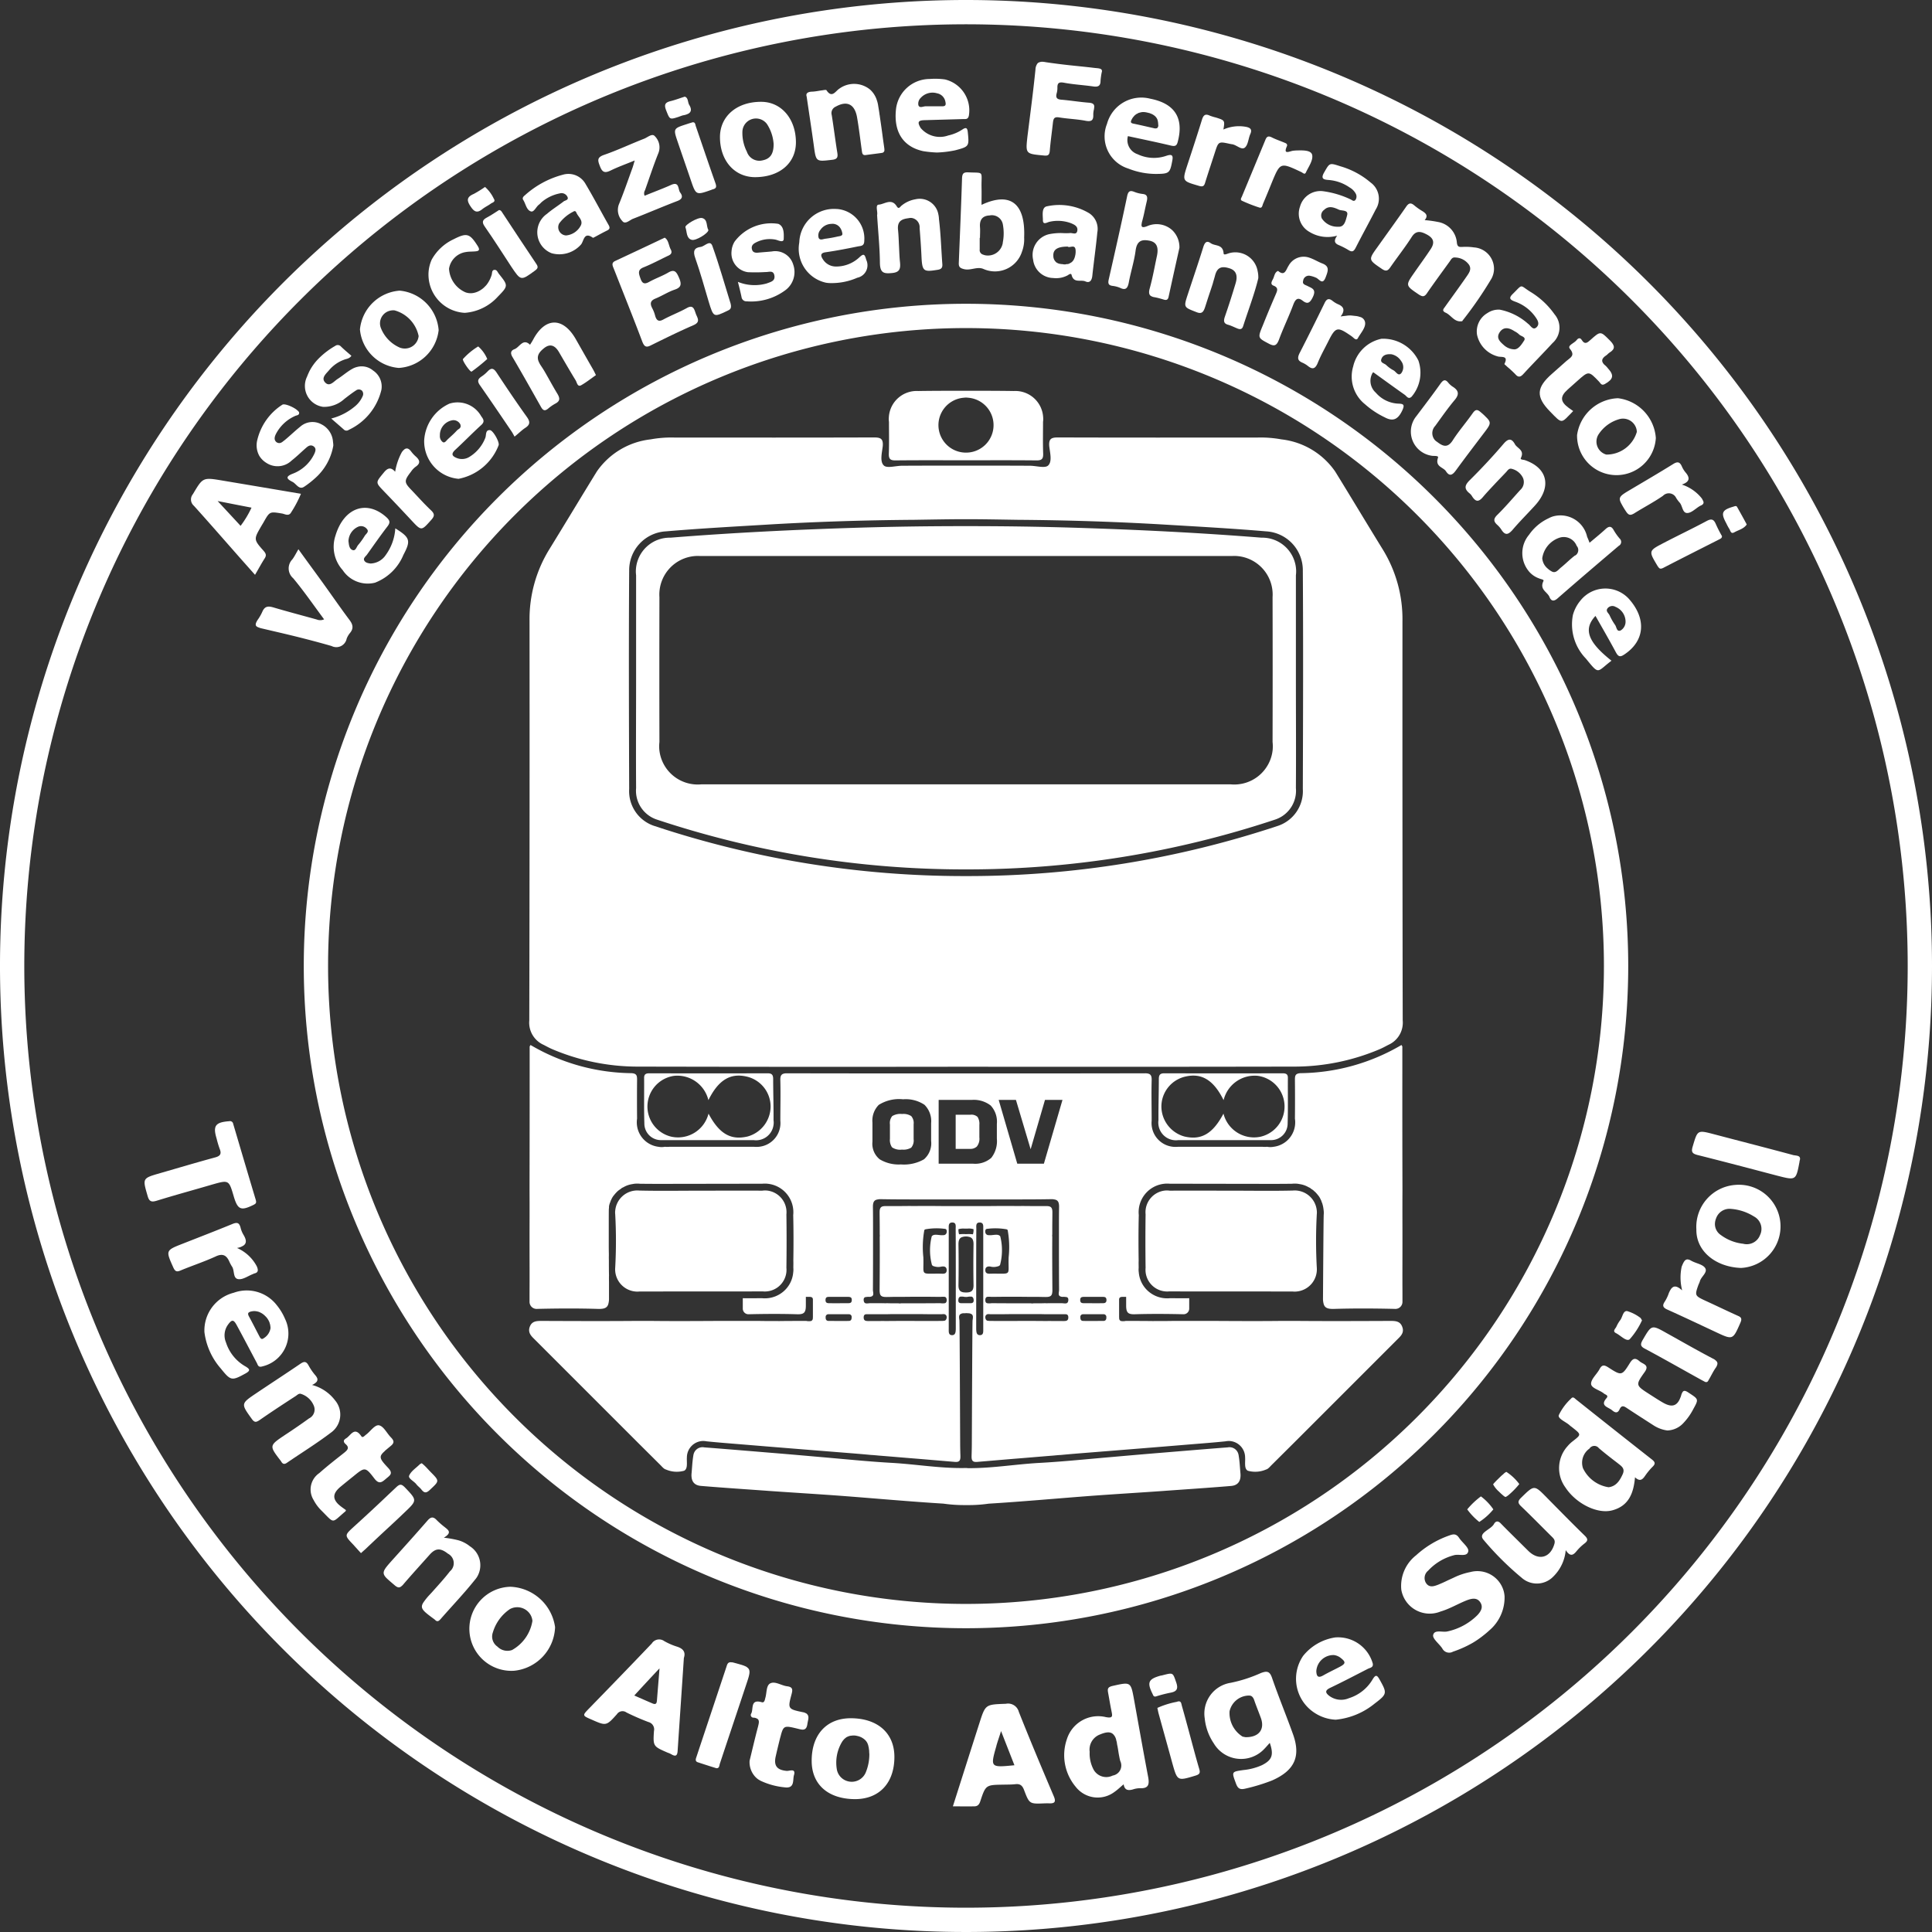 <svg xmlns="http://www.w3.org/2000/svg" viewBox="0 0 159 159">
  <rect x="0" y="0" width="159" height="159" fill="#333333" stroke="none"/>
  <defs>
    <style>
      .a, .b {
        fill: #fff;
      }

      .b {
        opacity: 0.3;
      }
    </style>
  </defs>
  <title>Logo ODV Bianco</title>
  <g>
    <g>
      <path class="a" d="M115.42,51.09a10.941,10.941,0,0,0-1.62-5.87c-1.32-2.14-2.6-4.28-3.92-6.42a6.228,6.228,0,0,0-4.42-2.64,9.39,9.39,0,0,0-1.98-.15c-5.46,0-10.92.01-16.37-.01-.55,0-.81.07-.76.71.06.54.26,1.27-.09,1.6-.26.25-.98.02-1.5.02-1.71-.01-3.41-.01-5.12-.01h-.28c-1.71,0-3.41,0-5.12.01-.52,0-1.24.23-1.5-.02-.35-.33-.15-1.06-.09-1.6.05-.64-.21-.71-.76-.71-5.45.02-10.91.01-16.37.01a9.39,9.39,0,0,0-1.98.15,6.228,6.228,0,0,0-4.42,2.64c-1.32,2.14-2.6,4.28-3.92,6.42a10.941,10.941,0,0,0-1.62,5.87q.015,16.44-.02,32.88a2,2,0,0,0,1.18,2.02c.25.13.5.27.77.38a17.985,17.985,0,0,0,6.98,1.41q13.41.03,26.83.01h.36q13.41.015,26.83-.01a17.985,17.985,0,0,0,6.98-1.41c.27-.11.52-.25.77-.38a2,2,0,0,0,1.18-2.02Q115.41,67.53,115.42,51.09Zm-8.2,13.84a3.012,3.012,0,0,1-2.12,3.06A80.877,80.877,0,0,1,79.64,72.1h-.28A80.831,80.831,0,0,1,53.9,67.99a3.012,3.012,0,0,1-2.12-3.06c-.02-5.99-.04-11.97,0-17.97a3.2,3.2,0,0,1,3.02-3.23c2.69-.23,5.39-.38,8.08-.54,4.12-.25,8.23-.38,12.36-.41,1.38-.02,2.74-.05,4.12-.05h.28c1.38,0,2.74.03,4.12.05,4.13.03,8.24.16,12.36.41,2.69.16,5.39.31,8.08.54a3.2,3.2,0,0,1,3.02,3.23C107.26,52.96,107.24,58.94,107.22,64.93Z"/>
      <path class="a" d="M74.99,91.85a1.171,1.171,0,0,0-.75-.17,1.3,1.3,0,0,0-.81.17.9.9,0,0,0-.19.69v1.18a1.061,1.061,0,0,0,.17.7,1.172,1.172,0,0,0,.82.19,1.258,1.258,0,0,0,.76-.16.911.911,0,0,0,.2-.7V92.52A.861.861,0,0,0,74.99,91.85Zm5.46.07a.73.73,0,0,0-.58-.18H78.65v2.81h1.19a.768.768,0,0,0,.55-.19,1.018,1.018,0,0,0,.21-.75V92.57A1.051,1.051,0,0,0,80.45,91.92Zm-5.46-.07a1.171,1.171,0,0,0-.75-.17,1.3,1.3,0,0,0-.81.17.9.9,0,0,0-.19.69v1.18a1.061,1.061,0,0,0,.17.7,1.172,1.172,0,0,0,.82.19,1.258,1.258,0,0,0,.76-.16.911.911,0,0,0,.2-.7V92.52A.861.861,0,0,0,74.99,91.85Zm5.46.07a.73.73,0,0,0-.58-.18H78.65v2.81h1.19a.768.768,0,0,0,.55-.19,1.018,1.018,0,0,0,.21-.75V92.57A1.051,1.051,0,0,0,80.45,91.92Zm34.95,17.27c-.16-.43-.5-.48-.9-.48h-.32c-2.44.01-4.91.02-7.36,0h-1.49c-1.76.02-3.52.01-5.29,0H96.51c-.52.01-1.05.01-1.57.01h-.11c-.73-.01-1.46-.01-2.19-.01a.944.944,0,0,1-.41,0,.248.248,0,0,1-.12-.27H92.1v-1.46c-.01-.21.12-.25.28-.25h.3v.71c0,.6.16.74.74.72,1.32-.04,2.65-.03,3.96,0a.465.465,0,0,0,.49-.48v-.84c-.54.01-1.07,0-1.6,0a1.548,1.548,0,0,1-.22.01,2.349,2.349,0,0,1-1.51-.55,2.313,2.313,0,0,1-.82-1.58,1.676,1.676,0,0,1-.01-.38c0-.2-.01-.39,0-.59-.02-1.27-.02-2.54.01-3.75a2.351,2.351,0,0,1,2.11-2.58,1.477,1.477,0,0,1,.21-.01,1.166,1.166,0,0,1,.23.01h1.69l6.4.01c.67,0,1.35,0,1.98-.01a1.548,1.548,0,0,1,.22-.01,1.752,1.752,0,0,1,.4.04,2.039,2.039,0,0,1,.74.26.666.666,0,0,1,.21.13.209.209,0,0,0,.06.04,1.431,1.431,0,0,1,.15.11.01.01,0,0,1,.01.01v.01c.03.02.06.05.1.08a2.848,2.848,0,0,1,.23.26,1.365,1.365,0,0,1,.23.37.7.7,0,0,1,.08.2.938.938,0,0,1,.06.15,2.71,2.71,0,0,1,.1.51,1.638,1.638,0,0,1,.01.38c-.02.3-.06,6.87-.06,6.87a1.659,1.659,0,0,0,.04.42c.08.39.34.49.9.47,1.66-.05,3.33-.04,4.98,0a.581.581,0,0,0,.62-.59v-.69c-.01-1.4,0-2.78,0-4.15,0-1.45-.01-2.89,0-4.34q-.015-4.845-.01-9.68V86.14c0-.04-.04-.07-.07-.14a16.712,16.712,0,0,1-8.32,2.32c-.43.03-.45.22-.45.55.01,1.06.01,2.13,0,3.19a2.078,2.078,0,0,1,0,.61,2.026,2.026,0,0,1-1.77,1.71,1.456,1.456,0,0,1-.51,0h-.05a1.709,1.709,0,0,1-.32,0H96.93a2.285,2.285,0,0,1-.37,0,1.961,1.961,0,0,1-1.78-2.15c0-1.11-.03-2.21,0-3.32.01-.4-.08-.56-.48-.58-3.68.01-7.35.01-11.03.01H75.73c-3.68,0-7.35,0-11.03-.01-.4.02-.49.18-.48.58.03,1.11,0,2.21,0,3.32a1.961,1.961,0,0,1-1.78,2.15,2.285,2.285,0,0,1-.37,0H55.08a1.709,1.709,0,0,1-.32,0h-.05a1.456,1.456,0,0,1-.51,0,2.026,2.026,0,0,1-1.77-1.71,2.078,2.078,0,0,1,0-.61c-.01-1.06-.01-2.13,0-3.19,0-.33-.02-.52-.45-.55A16.712,16.712,0,0,1,43.66,86c-.03.07-.07.1-.07.14v2.13q0,4.83-.01,9.68c.01,1.45,0,2.89,0,4.34,0,1.37.01,2.75,0,4.15v.69a.581.581,0,0,0,.62.59c1.65-.04,3.32-.05,4.98,0,.56.02.82-.08.9-.47a1.659,1.659,0,0,0,.04-.42v-1.25c0-.2-.01-.4,0-.61-.01-.39-.01-.78-.01-1.17,0-.16-.01-.32,0-.48a.215.215,0,0,1,0-.08c-.01-.32-.01-.64-.01-.95v-1.41c0-.8,0-1.35.01-1.41s.01-.12.01-.19a1.6,1.6,0,0,1,.05-.21.938.938,0,0,1,.06-.15.7.7,0,0,1,.08-.2,1.365,1.365,0,0,1,.23-.37,2.848,2.848,0,0,1,.23-.26.9.9,0,0,1,.1-.09.01.01,0,0,1,.01-.01.209.209,0,0,1,.06-.04.55.55,0,0,1,.09-.07.209.209,0,0,0,.06-.04.666.666,0,0,1,.21-.13,2.039,2.039,0,0,1,.74-.26,1.752,1.752,0,0,1,.4-.04,1.548,1.548,0,0,1,.22.01c.63.01,1.31.01,1.98.01l6.4-.01h1.69a1.166,1.166,0,0,1,.23-.01,1.477,1.477,0,0,1,.21.01A2.351,2.351,0,0,1,65.28,100c.03,1.21.03,2.48.01,3.75.01.2,0,.39,0,.59a1.676,1.676,0,0,1-.01.38,2.313,2.313,0,0,1-.82,1.58,2.349,2.349,0,0,1-1.51.55,1.548,1.548,0,0,1-.22-.01c-.53,0-1.06.01-1.6,0v.84a.465.465,0,0,0,.49.48c1.31-.03,2.64-.04,3.96,0,.58.02.74-.12.74-.72v-.71h.3c.16,0,.29.04.28.25v1.46h-.01a.248.248,0,0,1-.12.27.944.944,0,0,1-.41,0c-.73,0-1.46,0-2.19.01h-.11c-.52,0-1.05,0-1.57-.01H58.96c-1.77.01-3.53.02-5.29,0H52.18c-2.45.02-4.92.01-7.36,0H44.5c-.4,0-.74.05-.9.48s.06.71.34.98l8.61,8.61,1.8,1.79c.14.14.29.33.46.37a2.242,2.242,0,0,0,1.49.1c.33-.16.2-.72.23-1.1a1.356,1.356,0,0,1,1.32-1.35,1.628,1.628,0,0,1,.31.03c.88.09,1.77.16,2.64.23,3.01.25,6.01.49,9.02.73.62.05,1.24.1,1.86.16.21.01.41.03.62.05,1.14.09,2.28.19,3.42.28l2.84.24c.4.04.49-.11.48-.48v-.02c-.01-.34-.02-.7-.02-1.05,0,0-.04-9.98-.06-10.1-.05-.29-.04-.41.07-.5a.486.486,0,0,1,.33-.08c.06,0,.11-.01.16-.01a.412.412,0,0,1,.12.01.549.549,0,0,1,.33.08c.11.09.12.21.07.5-.02.12-.06,10.1-.06,10.1,0,.35-.01.71-.02,1.05v.02c-.01.37.08.52.48.48l2.84-.24c1.14-.09,2.28-.19,3.42-.28.21-.02.41-.04.62-.05.62-.06,1.24-.11,1.86-.16,3.01-.24,6.01-.48,9.02-.73.87-.07,1.76-.14,2.64-.23a1.628,1.628,0,0,1,.31-.03,1.356,1.356,0,0,1,1.32,1.35c.03.38-.1.94.23,1.1a2.242,2.242,0,0,0,1.49-.1c.17-.04.32-.23.46-.37l1.8-1.79,8.61-8.61C115.34,109.9,115.57,109.63,115.4,109.19ZM83.61,90.52l1.21,4.06L86,90.52h1.44l-1.53,5.25H83.72l-1.53-5.25Zm-6.36,0h2.73a2.277,2.277,0,0,1,1.55.46,1.952,1.952,0,0,1,.51,1.51v1.22a2.227,2.227,0,0,1-.46,1.58,2.006,2.006,0,0,1-1.49.48H77.25ZM71.8,92.38a1.834,1.834,0,0,1,.52-1.45,3.131,3.131,0,0,1,2-.46,2.772,2.772,0,0,1,1.76.45,1.887,1.887,0,0,1,.55,1.52v1.45a1.745,1.745,0,0,1-.59,1.52,3.317,3.317,0,0,1-1.9.42,3.021,3.021,0,0,1-1.74-.42,1.642,1.642,0,0,1-.6-1.45ZM70.09,108.4c0,.17-.04.31-.24.31-.55.01-1.1,0-1.65,0-.2,0-.26-.13-.25-.31a.221.221,0,0,1,.19-.24h1.73a.217.217,0,0,1,.22.19Zm-.3-1.15c-.52,0-1.05.01-1.57,0-.17,0-.29-.05-.28-.28s.14-.24.31-.24h1.52c.21,0,.34.03.33.28C70.09,107.23,69.96,107.25,69.79,107.25Zm8.12,1.18a.23.23,0,0,1-.04.14.106.106,0,0,1-.08.09.055.055,0,0,1-.05.03,1.355,1.355,0,0,1-.2.02h-.09c-1,.01-2,0-2.99,0,0,0-1.26,0-1.47.01-.08-.01-1.06,0-1.46,0a1.7,1.7,0,0,1-.23-.01c-.13-.02-.23-.09-.22-.32.01-.17.1-.23.22-.23a1.922,1.922,0,0,1,.24,0h1.45c.21-.01.41-.01.62-.01h2.24c.53.01,1.07.01,1.61.01.04,0,.1-.01.15-.01h.04a.241.241,0,0,1,.26.25Zm0-7.01a.264.264,0,0,1-.28.23c-.33.04-.77-.15-.95.1a4.7,4.7,0,0,0,.02,2.36.311.311,0,0,0,.19.11,1.1,1.1,0,0,0,.54.03c.2-.05.48-.05.48.28s-.27.3-.48.29c-1.77-.02-1.38.23-1.44-1.35a7.806,7.806,0,0,1,.08-2.23c0-.02.01-.02.02-.03a.435.435,0,0,1,.07-.04,5.228,5.228,0,0,1,1.58-.04C77.91,101.13,77.93,101.29,77.91,101.42Zm.75,7.96c-.01.23-.02.5-.3.5h-.01c-.3,0-.27-.29-.27-.5v-8.25c0-.22-.04-.5.26-.52.38-.02.31.3.31.53.01,1.35.01,2.7.01,4.06Zm1.24-2.13h-.8c-.18,0-.25-.1-.23-.28s.08-.23.17-.26a1.286,1.286,0,0,1,.39.03.09.09,0,0,0,.05-.01h.01a.249.249,0,0,0,.08.01,1.286,1.286,0,0,1,.39-.03c.09.03.15.09.17.26S80.08,107.25,79.9,107.25Zm-.64-5.46a.3.3,0,0,1,.1-.02.615.615,0,0,1,.14-.01.875.875,0,0,1,.24.03c.27.05.38.24.38.61-.02,1.12-.02,2.25,0,3.38,0,.35-.11.52-.38.57a.308.308,0,0,1-.1.01.375.375,0,0,1-.11.01.915.915,0,0,1-.17-.01.308.308,0,0,1-.1-.01c-.27-.05-.38-.22-.38-.57.02-1.13.02-2.26,0-3.38C78.88,102.03,78.99,101.84,79.26,101.79Zm-.38-.63a1.458,1.458,0,0,1,.48-.05h.28a1.242,1.242,0,0,1,.48.05,1.183,1.183,0,0,1-.05.42c-.11-.01-.23-.02-.33-.02a1.148,1.148,0,0,0-.19.01.064.064,0,0,0-.06,0,1.7,1.7,0,0,0-.23-.01c-.1,0-.22.01-.33.02A1.183,1.183,0,0,1,78.88,101.16Zm2.04-.03v8.25c0,.21.03.5-.27.5h-.01c-.28,0-.29-.27-.3-.5V105.2c0-1.36,0-2.71.01-4.06,0-.23-.07-.55.31-.53C80.96,100.63,80.92,100.91,80.92,101.13Zm.65,3.69c-.21.01-.48.03-.48-.29s.28-.33.48-.28a1.1,1.1,0,0,0,.54-.03.311.311,0,0,0,.19-.11,4.7,4.7,0,0,0,.02-2.36c-.18-.25-.62-.06-.95-.1a.264.264,0,0,1-.28-.23c-.02-.13,0-.29.17-.29a5.228,5.228,0,0,1,1.58.04.435.435,0,0,1,.07.04c.01.01.02.01.02.03a7.806,7.806,0,0,1,.08,2.23C82.95,105.05,83.34,104.8,81.57,104.82Zm6.13,3.89a1.7,1.7,0,0,1-.23.01c-.4,0-1.38-.01-1.46,0-.21-.01-1.47-.01-1.47-.01-.99,0-1.99.01-2.99,0h-.09a1.355,1.355,0,0,1-.2-.02.055.055,0,0,1-.05-.03.106.106,0,0,1-.08-.09.23.23,0,0,1-.04-.14v-.03a.241.241,0,0,1,.26-.25h.04c.05,0,.11.01.15.01.54,0,1.08,0,1.61-.01h2.24c.21,0,.41,0,.62.01h1.45a1.922,1.922,0,0,1,.24,0c.12,0,.21.06.22.23C87.93,108.62,87.83,108.69,87.7,108.71Zm0-1.44a2.477,2.477,0,0,1-.29-.02H86.36a.045.045,0,0,1-.05,0h-.02a1.31,1.31,0,0,1-.28,0c-.21.01-.42.01-.62.01h-.32a.645.645,0,0,1-.24,0h-.01c-1.07,0-2.13,0-3.2-.01h-.01a1.21,1.21,0,0,1-.38,0c-.09-.03-.15-.11-.14-.29.01-.14.07-.21.15-.23a1.215,1.215,0,0,1,.33,0h.05c.4,0,.81-.01,1.21-.01.63,0,1.26,0,1.89.01h.67c.21,0,.41.01.62.01h.06c.35,0,.51-.08.53-.4a.448.448,0,0,0,.01-.12c-.01-1.47-.02-2.95-.01-4.43a.669.669,0,0,1,0-.2v-.52c0-.43.01-.87.01-1.31,0-.36-.11-.48-.4-.5H86.2c-.69,0-1.38,0-2.07-.01-.32.01-.64,0-.97,0h-.97c-.69.01-1.37.01-2.06.01H78.87c-.69,0-1.37,0-2.06-.01h-.97c-.33,0-.65.01-.97,0-.69.01-1.38.01-2.07.01h-.01c-.29.02-.4.14-.4.5,0,.44.01.88.01,1.31v.52a.669.669,0,0,1,0,.2c.01,1.48,0,2.96-.01,4.43a.448.448,0,0,0,.01.12c.02.32.18.4.53.4h.06c.21,0,.41-.01.62-.01h.67c.63-.01,1.26-.01,1.89-.01.4,0,.81.01,1.21.01h.05a1.215,1.215,0,0,1,.33,0c.08.02.14.09.15.23.01.18-.05.26-.14.29a1.21,1.21,0,0,1-.38,0h-.01c-1.07.01-2.13.01-3.2.01h-.01a.645.645,0,0,1-.24,0h-.32c-.2,0-.41,0-.62-.01a1.31,1.31,0,0,1-.28,0h-.02a.045.045,0,0,1-.05,0H71.59a2.477,2.477,0,0,1-.29.02c-.11-.01-.2-.06-.22-.25-.02-.22.09-.28.22-.28a.966.966,0,0,1,.24-.01.521.521,0,0,0,.14-.02c.21-.05.2-.21.18-.37a1.366,1.366,0,0,1-.02-.19c.01-1.45.01-2.9.01-4.35v-.67c0-.59,0-1.18-.01-1.76v-.11c.01-.36.12-.51.41-.55a.9.9,0,0,1,.24-.02c1.12.02,2.23.02,3.36.02h7.3c1.13,0,2.24,0,3.36-.02a.9.9,0,0,1,.24.02c.29.04.4.19.41.55v.11c-.01.58-.01,1.17-.01,1.76v.67c0,1.45,0,2.9.01,4.35a1.366,1.366,0,0,1-.02.19c-.02.16-.03.32.18.37a.521.521,0,0,0,.14.02.966.966,0,0,1,.24.01c.13,0,.24.06.22.28C87.9,107.21,87.81,107.26,87.7,107.27Zm3.1,1.44c-.55,0-1.1.01-1.65,0-.2,0-.24-.14-.24-.31v-.05a.217.217,0,0,1,.22-.19h1.73a.221.221,0,0,1,.19.24C91.06,108.58,91,108.71,90.8,108.71Zm-.02-1.46c-.52.01-1.05,0-1.57,0-.17,0-.3-.02-.31-.24-.01-.25.12-.28.33-.28h1.52c.17,0,.3.02.31.24S90.95,107.25,90.78,107.25ZM80.6,93.61V92.57a1.051,1.051,0,0,0-.15-.65.73.73,0,0,0-.58-.18H78.65v2.81h1.19a.768.768,0,0,0,.55-.19A1.018,1.018,0,0,0,80.6,93.61Zm-6.37,1a1.258,1.258,0,0,0,.76-.16.911.911,0,0,0,.2-.7V92.52a.861.861,0,0,0-.2-.67,1.171,1.171,0,0,0-.75-.17,1.3,1.3,0,0,0-.81.17.9.9,0,0,0-.19.69v1.18a1.061,1.061,0,0,0,.17.7A1.172,1.172,0,0,0,74.23,94.61Zm.76-2.76a1.171,1.171,0,0,0-.75-.17,1.3,1.3,0,0,0-.81.17.9.9,0,0,0-.19.69v1.18a1.061,1.061,0,0,0,.17.7,1.172,1.172,0,0,0,.82.19,1.258,1.258,0,0,0,.76-.16.911.911,0,0,0,.2-.7V92.52A.861.861,0,0,0,74.99,91.85Zm0,0a1.171,1.171,0,0,0-.75-.17,1.3,1.3,0,0,0-.81.17.9.9,0,0,0-.19.69v1.18a1.061,1.061,0,0,0,.17.7,1.172,1.172,0,0,0,.82.19,1.258,1.258,0,0,0,.76-.16.911.911,0,0,0,.2-.7V92.52A.861.861,0,0,0,74.99,91.85Z"/>
      <path class="a" d="M85.84,34.72a1.612,1.612,0,0,0,.01-.38,2.294,2.294,0,0,0-2.42-2.16c-1.27-.02-2.53-.02-3.79-.02h-.28c-1.26,0-2.52,0-3.79.02a2.294,2.294,0,0,0-2.42,2.16,1.612,1.612,0,0,0,.01.38c0,.86.02,1.72-.01,2.59-.02.48.13.59.59.58,1.87-.02,3.75-.01,5.62-.01h.28c1.87,0,3.75-.01,5.62.01.46.01.61-.1.59-.58C85.82,36.44,85.84,35.58,85.84,34.72Zm-6.33,2.53h-.02a2.262,2.262,0,0,1-.13-4.52.57.57,0,0,1,.13-.01.757.757,0,0,1,.15.01,2.262,2.262,0,0,1-.13,4.52Z"/>
      <path class="a" d="M63.63,88.8c0-.33-.1-.47-.45-.47q-4.86.015-9.72,0c-.29,0-.46.06-.45.4.01,1.24-.02,2.49.02,3.73a1.362,1.362,0,0,0,1.35,1.37h7.65a1.447,1.447,0,0,0,1.63-1.25,1.275,1.275,0,0,0,0-.39C63.67,91.06,63.63,89.93,63.63,88.8Zm-2.1,4.73c-1.39.33-2.34-.22-3.22-1.88a2.591,2.591,0,0,1-3.05,1.9,2.55,2.55,0,0,1,.22-5.01,2.629,2.629,0,0,1,2.82,2c.81-1.64,1.79-2.24,3.1-1.95a2.535,2.535,0,0,1,2.02,2.48A2.577,2.577,0,0,1,61.53,93.53Z"/>
      <path class="a" d="M106.65,55.92V47.34a2.42,2.42,0,0,0,.02-.38,2.788,2.788,0,0,0-2.85-2.71c-5.12-.41-10.26-.66-15.4-.82-2.93-.09-5.85-.13-8.78-.13h-.28c-2.93,0-5.85.04-8.78.13-5.14.16-10.28.41-15.4.82a2.788,2.788,0,0,0-2.85,2.71,2.42,2.42,0,0,0,.02.38v8.58c0,2.97-.02,5.95,0,8.93a2.5,2.5,0,0,0,1.74,2.61,80.168,80.168,0,0,0,25.27,4.09h.28a80.214,80.214,0,0,0,25.27-4.09,2.5,2.5,0,0,0,1.74-2.61C106.67,61.87,106.65,58.89,106.65,55.92Zm-5.37,8.63H57.72a3.175,3.175,0,0,1-3.46-2.86,3.316,3.316,0,0,1,.01-.63c-.01-3.96-.01-7.94,0-11.91a3.179,3.179,0,0,1,2.95-3.39,2.67,2.67,0,0,1,.4,0h43.76a2.67,2.67,0,0,1,.4,0,3.179,3.179,0,0,1,2.95,3.39c.01,3.97.01,7.95,0,11.91a3.316,3.316,0,0,1,.01.63A3.175,3.175,0,0,1,101.28,64.55Z"/>
      <path class="a" d="M64.72,99.94c.02,1.46.02,2.93,0,4.39a1.93,1.93,0,0,1,0,.34,1.783,1.783,0,0,1-1.94,1.61c-3.39.01-6.79,0-10.179.01a1.5,1.5,0,0,1-.3,0,1.833,1.833,0,0,1-1.67-1.97,40.18,40.18,0,0,0,0-4.39,1.278,1.278,0,0,1,0-.29,1.826,1.826,0,0,1,1.979-1.66c1.691.04,3.38.01,5.061.01s3.369-.01,5.059,0a1.7,1.7,0,0,1,.39-.01A1.793,1.793,0,0,1,64.72,99.94Z"/>
      <path class="a" d="M101.33,122.29c-1.9.16-3.79.28-5.69.42-2,.14-4.01.26-6.02.41-2.75.21-5.5.46-8.26.63a11.523,11.523,0,0,1-1.72.116v0h-.28a12.219,12.219,0,0,1-1.72-.12c-2.76-.17-5.51-.42-8.26-.63-2.01-.15-4.02-.27-6.02-.41-1.9-.14-3.79-.26-5.689-.42-.641-.06-.82-.51-.75-1.1.04-.46.059-.93.139-1.39a.127.127,0,0,1,.01-.06.758.758,0,0,1,.891-.62c1.809.14,3.609.29,5.419.44,1.36.11,2.73.23,4.09.35,2,.17,4,.38,6.01.49,1.97.12,3.91.45,5.88.42h.13a.757.757,0,0,1,.15.01c1.96.02,3.91-.32,5.88-.43,2.01-.11,4.01-.32,6.01-.49,1.36-.12,2.73-.24,4.09-.35,1.81-.15,3.61-.3,5.42-.44a.757.757,0,0,1,.89.62.127.127,0,0,1,.01.06c.08.46.1.93.14,1.39C102.15,121.78,101.97,122.23,101.33,122.29Z"/>
      <path class="a" d="M94.28,99.94c-.02,1.46-.02,2.93,0,4.39a1.93,1.93,0,0,0,0,.34,1.783,1.783,0,0,0,1.94,1.61c3.39.01,6.79,0,10.18.01a1.5,1.5,0,0,0,.3,0,1.833,1.833,0,0,0,1.67-1.97,40.18,40.18,0,0,1,0-4.39,1.4,1.4,0,0,0,0-.29,1.826,1.826,0,0,0-1.98-1.66c-1.69.04-3.38.01-5.06.01s-3.37-.01-5.06,0a1.7,1.7,0,0,0-.39-.01A1.793,1.793,0,0,0,94.28,99.94Z"/>
      <path class="a" d="M105.99,88.73c.01-.34-.16-.4-.45-.4q-4.86.015-9.72,0c-.35,0-.45.14-.45.47,0,1.13-.04,2.26-.03,3.39a1.275,1.275,0,0,0,0,.39,1.447,1.447,0,0,0,1.63,1.25h7.65a1.362,1.362,0,0,0,1.35-1.37C106.01,91.22,105.98,89.97,105.99,88.73Zm-2.25,4.82a2.591,2.591,0,0,1-3.05-1.9c-.88,1.66-1.83,2.21-3.22,1.88a2.577,2.577,0,0,1-1.89-2.46,2.535,2.535,0,0,1,2.02-2.48c1.31-.29,2.29.31,3.1,1.95a2.629,2.629,0,0,1,2.82-2,2.55,2.55,0,0,1,.22,5.01Z"/>
      <path class="b" d="M79.64,120.82v.01a.757.757,0,0,0-.15-.01Z"/>
    </g>
    <path class="a" d="M79.5,25A54.5,54.5,0,1,0,134,79.5,54.5,54.5,0,0,0,79.5,25Zm0,107A52.5,52.5,0,1,1,132,79.5,52.506,52.506,0,0,1,79.5,132Zm0-107A54.5,54.5,0,1,0,134,79.5,54.5,54.5,0,0,0,79.5,25Zm0,107A52.5,52.5,0,1,1,132,79.5,52.506,52.506,0,0,1,79.5,132Zm0-132A79.5,79.5,0,1,0,159,79.5,79.5,79.5,0,0,0,79.5,0Zm0,157A77.5,77.5,0,1,1,157,79.5,77.5,77.5,0,0,1,79.5,157Zm0-132A54.5,54.5,0,1,0,134,79.5,54.5,54.5,0,0,0,79.5,25Zm0,107A52.5,52.5,0,1,1,132,79.5,52.506,52.506,0,0,1,79.5,132Z"/>
    <g>
      <path class="a" d="M71.519,144.014c-.011-.051-.011-.092-.021-.143a1.341,1.341,0,0,0-.105-.381,1.32,1.32,0,0,1,.115.381A.69.69,0,0,1,71.519,144.014Z"/>
      <path class="a" d="M91.992,143.84l-.063-.37a2.673,2.673,0,0,0-.1-.4,1.883,1.883,0,0,1,.115.4C91.96,143.594,91.981,143.716,91.992,143.84Z"/>
      <path class="a" d="M106.4,142.691c-.552-1.54-1.178-3.047-1.712-4.6-.187-.543-.4-.6-.928-.4a11.652,11.652,0,0,1-2.475.8,2.562,2.562,0,0,0-2.139,2.923,4.474,4.474,0,0,0,.751,2.071,2.613,2.613,0,0,0,3.536.931,2.58,2.58,0,0,0,.62-.489c.134-.134.26-.287.448-.492.345,1,.187,1.415-.648,1.836a4.869,4.869,0,0,1-1.524.4c-.991.143-.97.134-.615,1.1.144.39.3.543.772.43a15.113,15.113,0,0,0,2.213-.677C106.545,145.706,107.078,144.547,106.4,142.691Zm-3.883.276a2.478,2.478,0,0,1-.259-.05,2.285,2.285,0,0,1-1.067-2.083,1.653,1.653,0,0,1,1.546-1.292.65.65,0,0,1,.2.019.431.431,0,0,1,.116.074.663.663,0,0,1,.156.256c.167.492.367.974.544,1.456.365.955-.126,1.631-1.233,1.62Z"/>
      <path class="a" d="M123.823,131.377a3.55,3.55,0,0,1-1.253,2.8c-.167.153-.345.306-.522.44-.1.083-.2.154-.3.226a6.517,6.517,0,0,1-.565.369,9.038,9.038,0,0,1-1.607.718.633.633,0,0,1-.856-.226.3.3,0,0,1-.021-.04c-.252-.381-.815-.8-.753-1.1.106-.492.783-.194,1.2-.306a4.989,4.989,0,0,0,2.452-1.345c.282-.308.491-.657.219-1.056s-.688-.307-1.075-.166c-.741.288-1.418.709-2.191.935a2.37,2.37,0,0,1-3.227-1.8,3.205,3.205,0,0,1,1.222-2.832,7.934,7.934,0,0,1,2.766-1.64c.355-.133.564-.1.773.215.251.38.814.79.751,1.1-.094.5-.772.194-1.19.327a4.4,4.4,0,0,0-2.119,1.273.776.776,0,0,0-.167,1.015c.271.4.649.267,1,.134.22-.093.439-.185.648-.288s.427-.195.647-.3a5.451,5.451,0,0,1,1.347-.452,2.248,2.248,0,0,1,2.747,1.557A2.21,2.21,0,0,1,123.823,131.377Z"/>
      <path class="a" d="M86.72,147.818c-.982-2.306-1.953-4.615-2.872-6.933a.914.914,0,0,0-1.064-.667c-1.682.063-1.682.032-2.183,1.6-.73,2.278-1.45,4.544-2.181,6.841.615,0,1.18.01,1.753,0,.272,0,.408-.133.5-.41.449-1.354.459-1.354,1.9-1.375.335-.01.668,0,1-.04.395-.041.573.123.709.492.438,1.15.449,1.139,1.7,1.087.113,0,.229-.011.333,0C86.8,148.434,86.928,148.3,86.72,147.818ZM82,143.675c.1-.349.219-.687.386-1.21.408,1.047.752,1.918,1.1,2.811-1.983.194-1.994.194-1.482-1.6Z"/>
      <path class="a" d="M55.7,135.51a5.31,5.31,0,0,1-1.034-.451.716.716,0,0,0-.988.143c-.012.017-.024.033-.036.052-1.691,1.774-3.4,3.539-5.115,5.3-.616.635-.627.624.156.964,1.19.523,1.211.543,2.088-.441a.55.55,0,0,1,.749-.168l.034.023a19.636,19.636,0,0,0,1.817.791.62.62,0,0,1,.449.738c-.083,1.262-.062,1.262,1.138,1.785a1.515,1.515,0,0,1,.3.133c.365.217.491.093.511-.307.168-2.534.345-5.078.512-7.622C56.453,135.931,56.193,135.665,55.7,135.51Zm-1.64,4.463c-.021.3-.167.308-.4.2-.459-.194-.919-.4-1.461-.635.689-.749,1.315-1.427,2.078-2.236C54.2,138.31,54.126,139.142,54.063,139.973Z"/>
      <path class="a" d="M94.5,146.29c-.405-2.132-.783-4.266-1.169-6.41-.271-1.487-.271-1.467-1.785-1.128-.376.093-.407.236-.355.534.095.512.177,1.025.283,1.537.072.391.145.607-.459.493a2.7,2.7,0,0,0-3.206,1.795,4.044,4.044,0,0,0,.719,3.939,2.292,2.292,0,0,0,3.172.435l.034-.024c.25-.175.469-.391.741-.616.074.492.375.532.762.421a1.909,1.909,0,0,1,.585-.1C94.5,147.2,94.6,146.875,94.5,146.29Zm-2.934-.162a1.192,1.192,0,0,1-1.555-.473,2.816,2.816,0,0,1-.333-1.487,1.329,1.329,0,0,1,.855-1.426c.564-.236.92-.236,1.139.05a.908.908,0,0,1,.156.278,2.673,2.673,0,0,1,.1.4l.063.37c.042.246.073.492.126.738a3.373,3.373,0,0,0,.082.358.836.836,0,0,1-.407,1.121.945.945,0,0,1-.23.071Z"/>
      <path class="a" d="M135.933,120.1q-3.115-2.447-6.211-4.914c-.126-.092-.26-.3-.439-.071a4.488,4.488,0,0,0-1,1.354c-.083.3.595.544.909.842.063.061.135.1.208.163.752.595.741.583.033,1.138a2.647,2.647,0,0,0-.429.41,2.687,2.687,0,0,0-.178,3.385c.877,1.344,2.651,2.227,3.874,1.888,1.316-.359,1.742-1.364,1.858-2.718.4.379.616.195.826-.114a5.266,5.266,0,0,1,.626-.757C136.268,120.454,136.205,120.31,135.933,120.1Zm-2.4,1.25c-.251.545-.554.976-1.149,1.047a2.8,2.8,0,0,1-2.109-1.569,1.423,1.423,0,0,1,.532-1.609.476.476,0,0,1,.645-.157.522.522,0,0,1,.128.115c.5.43,1.023.832,1.544,1.23.3.247.654.432.409.943Z"/>
      <path class="a" d="M23.463,108.554a4.6,4.6,0,0,0-.668-1.118,3.125,3.125,0,0,0-3.559-1.045,3.2,3.2,0,0,0-2.412,3.239,5.6,5.6,0,0,0,1.357,3.007c.814,1.014.9,1.014,2.036.39.4-.226.355-.349,0-.564a3.477,3.477,0,0,1-1.618-1.981,1.5,1.5,0,0,1,.145-1.436c.335-.472.481-.472.753.042.553,1.015,1.085,2.04,1.628,3.057.095.164.105.42.47.306a2.775,2.775,0,0,0,1.868-3.9Zm-1.743,1.569c-.178.145-.271.041-.355-.112-.292-.555-.574-1.119-.877-1.673-.1-.184-.083-.286.01-.337a.381.381,0,0,1,.105-.052c.042-.009.083-.021.136-.03a.978.978,0,0,1,.417.009.822.822,0,0,1,.251.082,1.394,1.394,0,0,1,.428.307,1.155,1.155,0,0,1,.177.206,1.54,1.54,0,0,1,.157.287.806.806,0,0,1,.042.155.1.1,0,0,1,.021.093c.01.008.01.008.01.019v.011a1.55,1.55,0,0,1,.021.215A1.181,1.181,0,0,1,21.72,110.123Z"/>
      <path class="a" d="M113.53,138.208c-.209-.369-.324-.39-.554-.019a3.459,3.459,0,0,1-1.962,1.569,1.633,1.633,0,0,1-1.629-.2c-.324-.255-.343-.441.074-.646,1.054-.5,2.087-1.046,3.131-1.579.167-.081.449-.1.386-.43a2.968,2.968,0,0,0-3.1-2.144,4.192,4.192,0,0,0-2.631,1.517,3.336,3.336,0,0,0,.933,4.682,3.453,3.453,0,0,0,1.749.57,5.971,5.971,0,0,0,3.2-1.323C114.177,139.408,114.166,139.347,113.53,138.208Zm-5.2-.666a1.41,1.41,0,0,1,1.439-1.334,1.131,1.131,0,0,1,.523.2c.481.368.481.5-.052.779-.449.235-.908.45-1.347.7-.418.235-.542.071-.563-.338Z"/>
      <path class="a" d="M142.794,97.518a3.463,3.463,0,0,0-3.186,3.661c-.031,1.815,1.618,3.1,3.676,3.17a3.425,3.425,0,1,0-.49-6.831Zm2.055,4.122a1.166,1.166,0,0,1-1.387.719,3.762,3.762,0,0,1-1.827-.709,1.092,1.092,0,0,1-.5-.892,1.271,1.271,0,0,1,.1-.5,1.166,1.166,0,0,1,1.222-.769,4.139,4.139,0,0,1,1.89.624A1.155,1.155,0,0,1,144.849,101.64Z"/>
      <path class="a" d="M70.036,141.408c-1.993-.01-3.236,1.334-3.236,3.489-.011,1.957,1.347,3.158,3.56,3.169,2,0,3.247-1.323,3.247-3.478C73.607,142.64,72.24,141.419,70.036,141.408Zm1.222,4.441a1.25,1.25,0,0,1-1.606.706,1.23,1.23,0,0,1-.775-.9,3.307,3.307,0,0,1,.4-2.266.971.971,0,0,1,.146-.2.2.2,0,0,1,.031-.041,1.766,1.766,0,0,1,.22-.185,2.352,2.352,0,0,1,.219-.092c.011,0,.032-.009.042-.009a.6.6,0,0,1,.146-.021,1.114,1.114,0,0,1,.449.021,1.307,1.307,0,0,1,.668.337.922.922,0,0,1,.2.287,1.341,1.341,0,0,1,.105.381c.01.051.01.092.021.143.01.144.01.266.021.329A3.889,3.889,0,0,1,71.258,145.849Z"/>
      <path class="a" d="M42.01,130.588a3.46,3.46,0,1,0,.3,6.912h0a3.743,3.743,0,0,0,3.372-3.589A3.865,3.865,0,0,0,42.01,130.588Zm.146,5.2a1.147,1.147,0,0,1-1.221-.278,1,1,0,0,1-.376-1.157,3.53,3.53,0,0,1,1.41-1.93,1.264,1.264,0,0,1,1.7.491,1.2,1.2,0,0,1,.148.483,3.353,3.353,0,0,1-1.665,2.391Z"/>
      <path class="a" d="M130.4,127.027a4.045,4.045,0,0,0-.667.647c-.261.317-.51.461-.877-.1a3.457,3.457,0,0,1-1.023,2.175,1.88,1.88,0,0,1-2.6.1,24.642,24.642,0,0,1-3.163-3.15c-.437-.553.616-.8.878-1.271.135-.246.334-.3.573-.041.627.645,1.276,1.272,1.911,1.907l.375.37c.857.811,1.8.524,2.121-.616.083-.307-.075-.442-.25-.615-.827-.821-1.641-1.652-2.476-2.452-.281-.266-.323-.42-.02-.719,1.095-1.066,1.075-1.076,2.129,0,1.034,1.048,2.057,2.093,3.112,3.12C130.693,126.648,130.7,126.8,130.4,127.027Z"/>
      <path class="a" d="M39.087,130.013c-.9,1.128-1.9,2.173-2.85,3.26-.157.175-.282.2-.438.033-.021-.01-.032-.033-.052-.042-.93-.687-1.212-.892-.909-1.374a5.3,5.3,0,0,1,.5-.625c.063-.063.126-.135.188-.2.512-.576,1.034-1.14,1.5-1.745a.875.875,0,0,0,.1-1.25.891.891,0,0,0-.264-.207c-.616-.483-1.013-.461-1.5.082-.731.822-1.472,1.631-2.182,2.461a.4.4,0,0,1-.094.094c-.188.185-.334.194-.6-.031-.3-.256-.532-.451-.689-.606-.428-.451-.23-.666.532-1.518.961-1.066,1.911-2.122,2.85-3.2.272-.317.481-.35.773-.031a6.96,6.96,0,0,0,.647.565c.272.225.648.441-.073.871a8.53,8.53,0,0,1,1.211.216,2.6,2.6,0,0,1,.491.2,2.512,2.512,0,0,1,.439.287,1.85,1.85,0,0,1,.553,2.589A1.988,1.988,0,0,1,39.087,130.013Z"/>
      <path class="a" d="M27.212,117.92c-1.149.871-2.391,1.64-3.592,2.46-.219.155-.354.114-.479-.1a.2.2,0,0,0-.033-.051c-.97-1.262-.97-1.252.376-2.155.658-.43,1.316-.883,1.952-1.344a.805.805,0,0,0,.4-1.016,1.687,1.687,0,0,0-1.066-1c-.187-.061-.323.114-.469.2-.982.637-1.952,1.272-2.913,1.939-.292.2-.438.246-.668-.082-.9-1.25-.908-1.25.376-2.114,1.2-.808,2.422-1.6,3.623-2.419.3-.206.479-.215.668.122a4.8,4.8,0,0,0,.553.811.809.809,0,0,1,.136.194.305.305,0,0,1-.063.4,1.043,1.043,0,0,1-.334.214,3.492,3.492,0,0,1,1.9,1.273,1.817,1.817,0,0,1-.26,2.588C27.282,117.868,27.247,117.894,27.212,117.92Z"/>
      <path class="a" d="M21.073,98.871a.09.09,0,0,1,0,.072.154.154,0,0,1-.021.072.1.1,0,0,1-.042.05.661.661,0,0,1-.146.094c-1.044.512-1.3.4-1.628-.7-.4-1.364-.4-1.364-1.8-.965-1.5.442-3.016.852-4.509,1.314-.46.144-.648.092-.784-.4-.417-1.446-.438-1.436,1.056-1.866s3.006-.882,4.519-1.292c.418-.113.522-.3.366-.688a8.333,8.333,0,0,1-.261-.873c-.313-1.036-.094-1.333,1.033-1.414a.267.267,0,0,1,.328.182c0,.012,0,.022.007.034.616,2.082,1.232,4.174,1.858,6.256C21.063,98.789,21.063,98.83,21.073,98.871Z"/>
      <path class="a" d="M66.445,141.891c-.083.584-.418.471-.793.379-.888-.215-1.107-.268-1.284.195a3.671,3.671,0,0,0-.115.389c-.021.082-.052.174-.073.267-.116.473-.23.934-.334,1.4-.188.79.093,1.149.9,1.22.22.021.762-.246.6.338-.126.39.093,1.128-.763,1.016a6,6,0,0,1-1.973-.534c-.073-.04-.146-.081-.209-.122a1.638,1.638,0,0,1-.188-.154,1.77,1.77,0,0,1-.522-1.384c.2-.811.429-1.806.69-2.791.062-.256.135-.493-.022-.636a.646.646,0,0,0-.333-.114.22.22,0,0,1-.239-.2.215.215,0,0,1,.03-.126c.219-.37-.105-1.231.877-.944.219.062.25-.2.292-.357.125-.412.063-1.017.4-1.192.4-.206.909.175,1.389.236s.47.278.366.667c-.314,1.169-.3,1.209.887,1.457.053.01.1.019.146.031a1.089,1.089,0,0,1,.2.093.165.165,0,0,1,.062.061C66.623,141.286,66.487,141.573,66.445,141.891Z"/>
      <path class="a" d="M31.649,119.438c-.512.451-.4.625.3,1.373.448.473.114.625-.188.892-.334.287-.564.472-.94-.01-.763-1-.794-.964-1.754-.183-.345.276-.689.554-1.023.83-.637.524-.7.965-.2,1.457.087.079.178.154.272.225l.355.256a.921.921,0,0,1-.031.093c-1.2,1.005-.857,1.067-2.015-.083a3.437,3.437,0,0,1-.616-.841,1.631,1.631,0,0,1,.47-2.215c.657-.585,1.357-1.128,2.045-1.672.262-.215.471-.411.116-.717-.136-.114-.178-.237-.105-.349l.063-.061a.487.487,0,0,1,.073-.053c.386-.214.688-1.026,1.263-.184.115.174.271-.041.386-.123.366-.267.731-.85,1.086-.769.387.093.637.667.982,1.006.271.286.261.46-.063.716-.136.114-.251.206-.345.289A.715.715,0,0,0,31.649,119.438Z"/>
      <path class="a" d="M139.347,115.98a4.926,4.926,0,0,1-.792,1.118,1.882,1.882,0,0,1-1.337.627,2.768,2.768,0,0,1-1.117-.41c-.719-.463-1.441-.924-2.162-1.4-.26-.175-.479-.327-.657.083-.167.358-.4.246-.615.06-.315-.266-1.023-.348-.449-1,.187-.226-.095-.277-.21-.368-.354-.3-1.043-.432-1.065-.8-.01-.4.481-.8.7-1.221.2-.378.4-.338.719-.133,1.086.7,1.117.7,1.785-.38.272-.431.491-.388.8-.113.27.227.835.278.4.882-.763,1.068-.732,1.087.385,1.806.356.226.71.461,1.065.667.617.369,1.034.379,1.326-.042a1.369,1.369,0,0,0,.157-.307,1.081,1.081,0,0,0,.072-.194,1.059,1.059,0,0,1,.126-.3c.115-.155.272-.093.523.082C139.8,115.16,139.807,115.149,139.347,115.98Z"/>
      <path class="a" d="M61.392,138.7c-.71,2.144-1.43,4.277-2.14,6.421-.063.174-.032.41-.292.4q-.408-.123-.783-.246c-.261-.083-.512-.165-.762-.248a.232.232,0,0,1-.126-.092c-.063-.1-.01-.235.032-.358.824-2.482,1.659-4.975,2.485-7.468.072-.247.176-.338.416-.3a.187.187,0,0,1,.1.01c.251.063.459.123.637.175a2.491,2.491,0,0,1,.418.153.546.546,0,0,1,.135.092C61.81,137.47,61.684,137.828,61.392,138.7Z"/>
      <path class="a" d="M148.117,95.5a.336.336,0,0,0-.02.113c-.293,1.55-.293,1.538-1.849,1.139-2.182-.575-4.353-1.148-6.525-1.692-.459-.114-.553-.257-.417-.708.407-1.365.375-1.365,1.775-1,2.172.573,4.344,1.127,6.514,1.713C147.835,95.117,148.243,95.076,148.117,95.5Z"/>
      <path class="a" d="M143.231,108.861c-.627,1.426-.615,1.426-2.036.76-1.315-.615-2.631-1.241-3.956-1.836-.376-.164-.46-.329-.23-.666a3.341,3.341,0,0,0,.293-.586,1.8,1.8,0,0,1,.218-.45.293.293,0,0,1,.073-.083c.148-.153.345-.185.668.05l.17.135v.009h.008a4.259,4.259,0,0,1-.041-1.948c.033-.082.063-.153.094-.225.156-.33.3-.493.689-.268s.939.288,1.148.6c.24.369-.344.708-.439,1.118-.031.1-.083.194-.124.3-.294.832-.282.872.553,1.261.9.411,1.783.841,2.694,1.251C143.325,108.411,143.367,108.543,143.231,108.861Z"/>
      <path class="a" d="M20.9,104.81c-.021.01-.031.021-.052.031-.417.153-.845.482-1.231.431-.481-.061-.283-.728-.544-1.067a3.223,3.223,0,0,1-.209-.4c-.24-.524-.563-.668-1.138-.39-.918.42-1.889.738-2.829,1.128-.344.152-.48.112-.637-.236-.626-1.4-.637-1.4.794-1.96,1.357-.533,2.715-1.057,4.061-1.61.376-.155.564-.134.679.278a2.113,2.113,0,0,0,.24.6c.219.359.292.666.031.872a1.281,1.281,0,0,1-.553.215.01.01,0,0,1,.01.011h0a3.352,3.352,0,0,1,1.618,1.517C21.25,104.5,21.292,104.738,20.9,104.81Z"/>
      <path class="a" d="M98.391,146.128c-1.492.45-1.492.46-1.91-1.017-.366-1.344-.741-2.676-1.107-4.01-.042-.134-.063-.256-.125-.543a7,7,0,0,1,1.6-.5c.365-.145.365.143.417.328.219.768.427,1.538.636,2.317.262.965.512,1.93.795,2.883C98.788,145.9,98.736,146.023,98.391,146.128Z"/>
      <path class="a" d="M141.332,112.289a.78.78,0,0,1-.137.286c-.21.3-.364.635-.552.954-.063.1-.1.267-.314.2l-.325-.173c-1.543-.853-3.068-1.725-4.622-2.555-.4-.2-.388-.38-.19-.728.732-1.253.721-1.262,1.963-.564,1.263.7,2.516,1.424,3.811,2.1a.88.88,0,0,1,.282.2A.277.277,0,0,1,141.332,112.289Z"/>
      <path class="a" d="M33.3,124.463c-.532.514-1.076,1.016-1.629,1.528s-1.086,1.017-1.628,1.529c-.094.082-.188.165-.334.3-.23-.245-.429-.471-.637-.7-.731-.769-.731-.759.052-1.477q1.473-1.333,2.913-2.708c.2-.185.4-.379.6-.564a.825.825,0,0,1,.177-.134c.178-.1.3-.031.5.164C34.331,123.468,34.352,123.468,33.3,124.463Z"/>
      <path class="a" d="M135.135,108.657a6.17,6.17,0,0,1-1.013,1.559c-.271.226-.741-.308-1.127-.5-.323-.164-.041-.369.031-.532a2.706,2.706,0,0,1,.335-.565c.177-.258.219-.76.552-.719a3.415,3.415,0,0,1,1.1.565C135.046,108.492,135.067,108.565,135.135,108.657Z"/>
      <path class="a" d="M96.274,139.316a11.824,11.824,0,0,0-1.15.3c-.188.04-.219-.1-.273-.216-.468-.942-.343-1.219.669-1.5a1.019,1.019,0,0,0,.2-.041c.835-.214.8-.205,1.075.586C97,139.02,96.825,139.225,96.274,139.316Z"/>
      <path class="a" d="M122.9,124.218a5.011,5.011,0,0,1-1.157,1.035,5.179,5.179,0,0,1-.993-1.035,6.516,6.516,0,0,1,1.127-1.068A4.53,4.53,0,0,1,122.9,124.218Z"/>
      <path class="a" d="M35.376,122.616c-.314.3-.481.248-.711-.051-.125-.154-.291-.266-.406-.42-.2-.256-.689-.472-.585-.709.157-.368.574-.625.877-.931a.984.984,0,0,1,.157-.084,3.214,3.214,0,0,1,.271.237c.157.153.3.319.449.472C36.19,121.9,36.169,121.868,35.376,122.616Z"/>
      <path class="a" d="M125.035,122.135a6.546,6.546,0,0,1-.856.882,1.228,1.228,0,0,1-.272.184.43.43,0,0,1-.145-.081c-.042-.031-.095-.081-.148-.125a.74.74,0,0,0-.094-.081.5.5,0,0,0-.084-.081.759.759,0,0,0-.094-.094,2.09,2.09,0,0,1-.458-.574c0-.01.009-.02.009-.03a1.178,1.178,0,0,0,.085-.1c.041-.043.094-.093.146-.155l.366-.358c.062-.062.124-.114.187-.166a.541.541,0,0,0,.085-.081.864.864,0,0,1,.208-.143A4.076,4.076,0,0,1,125.035,122.135Z"/>
    </g>
    <g>
      <path class="a" d="M37.876,35.189A.213.213,0,0,0,37.9,35,.173.173,0,0,1,37.876,35.189Z"/>
      <path class="a" d="M57.083,26.757c-1.193.517-2.375,1.1-3.544,1.678-.378.19-.527.076-.688-.341C52.1,26.1,51.3,24.118,50.523,22.136c-.1-.252-.24-.492.1-.656,1.295-.607,2.592-1.212,3.887-1.83.046-.013.08-.039.194-.089.322.189.322.644.493.96.15.277.024.429-.217.53-.665.316-1.319.669-2.007.947-.516.2-.413.5-.264.92.15.443.345.481.7.291.516-.291,1.078-.48,1.594-.782s.677-.038.883.441c.241.556.148.8-.366.972s-1.022.5-1.549.72c-.424.164-.516.391-.286.821a2.622,2.622,0,0,1,.229.593c.114.416.309.53.688.315.631-.34,1.307-.593,1.938-.946.527-.291.6.127.733.5C57.415,26.2,57.655,26.5,57.083,26.757Z"/>
      <path class="a" d="M133.3,44.328a4.538,4.538,0,0,1-.493-.694c-.207-.379-.414-.329-.689-.076-.413.379-.838.72-1.3,1.111-.08-.215-.138-.353-.2-.492a2.249,2.249,0,0,0-2.843-1.666,2.226,2.226,0,0,0-.344.15,4,4,0,0,0-1.594,1.351,2.341,2.341,0,0,0,.051,3.082,1.944,1.944,0,0,0,.8.516c.127.063.4.076.334.214-.346.708.332.884.5,1.313.138.341.356.367.642.126,1.674-1.464,3.361-2.9,5.057-4.341A.365.365,0,0,0,133.3,44.328Zm-3.682,1.388c-.4.3-.756.67-1.146.985-.241.19-.448.543-.814.3a1.509,1.509,0,0,1-.275-.2,1.378,1.378,0,0,1-.23-.24,1.224,1.224,0,0,1-.229-.618,2.1,2.1,0,0,1,1.422-1.692,1.14,1.14,0,0,1,1.41.67.528.528,0,0,1,0,.7.438.438,0,0,1-.129.1Z"/>
      <path class="a" d="M80.778,16.86c0-.492.011-.96,0-1.439-.022-1.389.252-1.174-1.1-1.237-.378-.013-.493.089-.505.517C79.1,17,79,19.3,78.909,21.594c-.023.365.08.466.424.555.55.139,1.089-.24,1.605-.013a2.332,2.332,0,0,0,3.16-1.4,2.912,2.912,0,0,0,.188-1.19C84.4,16.733,83.145,15.749,80.778,16.86Zm1.754,3.105a1.239,1.239,0,0,1-1.467,1.041,1.336,1.336,0,0,1-.173-.056.38.38,0,0,1-.264-.417v-.959h.023c0-.3.024-.593,0-.884-.046-.631.23-.934.792-.959a.918.918,0,0,1,1.095.764.991.991,0,0,1,.017.107,3.877,3.877,0,0,1-.029,1.363Z"/>
      <path class="a" d="M28.806,52.091a1.667,1.667,0,0,0-.275.467.869.869,0,0,1-1.25.606c-1.444-.416-2.9-.783-4.357-1.123L21.467,51.7q-.093-.027-.183-.063c-.287-.1-.31-.252-.091-.606a3.857,3.857,0,0,0,.389-.669c.2-.48.482-.493.894-.379,1.193.354,2.4.669,3.589,1a.778.778,0,0,0,.608-.012c-.871-1.174-1.662-2.323-2.545-3.383a1.067,1.067,0,0,1-.069-1.552c.172-.228.3-.493.5-.834.689.96,1.353,1.856,2.008,2.765.722,1,1.421,2.019,2.167,3.016C29.025,51.359,29.139,51.688,28.806,52.091Z"/>
      <path class="a" d="M97.065,20.394c-.3,1.339-.6,2.689-.893,4.04-.046.227-.172.29-.379.227-.124-.038-.252-.076-.389-.113s-.264-.064-.391-.089a.7.7,0,0,1-.332-.126c-.115-.1-.148-.265-.069-.568.252-.9.412-1.818.607-2.727.127-.631.024-1.124-.664-1.237-.619-.113-1,.038-1.1.846-.114.858-.388,1.7-.55,2.562-.091.518-.264.707-.723.48a2.283,2.283,0,0,0-.641-.164c-.333-.05-.368-.214-.288-.555.517-2.273,1.034-4.557,1.515-6.855.09-.4.251-.455.573-.328a2.69,2.69,0,0,0,.7.176c.391.039.414.279.333.619s-.147.657-.218.985c-.046.214-.1.429-.159.644a.9.9,0,0,0-.035.164c-.07.353.079.378.446.24a1.911,1.911,0,0,1,2.064.327A1.938,1.938,0,0,1,97.065,20.394Z"/>
      <path class="a" d="M89.647,17.554a4.777,4.777,0,0,0-3.462-.58c-.493.075-.356.757-.356,1.149,0,.429.356.164.561.126a3.1,3.1,0,0,1,1.732.113c.275.114.608.253.538.631s-.4.152-.619.189a4.392,4.392,0,0,1-.607,0,4.76,4.76,0,0,0-1.135.1,1.755,1.755,0,0,0-1.285,2.044c.005.021.008.043.012.064a1.7,1.7,0,0,0,1.651,1.49,2.016,2.016,0,0,0,1.2-.227c.091-.063.262-.189.31-.037.17.718.756.378,1.135.542.333.152.526-.038.573-.455.126-1.186.3-2.385.412-3.573A1.539,1.539,0,0,0,89.647,17.554Zm-1.124,3.169a.68.68,0,0,1-.011.15.5.5,0,0,1-.023.14,1.137,1.137,0,0,1-.127.366,1.162,1.162,0,0,1-.1.139.156.156,0,0,0-.044.038.253.253,0,0,1-.071.05c-.022.025-.046.025-.068.038s-.035.026-.057.038a.559.559,0,0,1-.149.051h-.092c-.011,0-.035.012-.045.012a.3.3,0,0,1-.149.013.16.16,0,0,1-.081-.013c-.024.013-.045,0-.08-.012a.313.313,0,0,1-.149-.013A.624.624,0,0,1,87,21.631a.288.288,0,0,1-.117-.088.656.656,0,0,1-.195-.48c-.034-.53.346-.769,1.182-.769.171.151.642-.265.653.353Z"/>
      <path class="a" d="M40.33,35.4c-.4-.038-.3.417-.389.632A3.178,3.178,0,0,1,38.633,37.6a1.154,1.154,0,0,1-1.055.089c-.366-.151-.471-.328-.126-.656.711-.657,1.387-1.351,2.1-2.007.3-.253.321-.43.058-.758a2.227,2.227,0,0,0-2.627-1.047,3.544,3.544,0,0,0-2.074,3.029,3.1,3.1,0,0,0,2.831,3.156,4.422,4.422,0,0,0,3.291-2.752C41.144,36.426,40.6,35.442,40.33,35.4Zm-3.887.985a.6.6,0,0,1-.241-.542,1.235,1.235,0,0,1,1.078-1.263.633.633,0,0,1,.607.353A.141.141,0,0,1,37.9,35a.213.213,0,0,1-.023.19.4.4,0,0,1-.091.1.946.946,0,0,0-.219.177c-.217.239-.469.454-.711.681-.126.114-.24.328-.412.24Z"/>
      <path class="a" d="M134.035,49.263a2.624,2.624,0,0,0-3.957.15,3.17,3.17,0,0,0-.631,1.2,4.045,4.045,0,0,0,1.067,3.585c1.134,1.388.871,1.111,2.109.177-1.949-1.539-2.338-2.6-1.318-3.686.573,1.01,1.147,2,1.685,3.005.195.353.344.4.677.176C135.375,52.748,135.525,50.917,134.035,49.263Zm-.644,2.614c-.343.164-.343-.266-.47-.442a4.71,4.71,0,0,1-.459-.808c-.091-.177-.332-.328-.17-.556a.507.507,0,0,1,.664-.126,1.322,1.322,0,0,1,.825,1.212.843.843,0,0,1-.39.72Z"/>
      <path class="a" d="M116.731,29.672a3.236,3.236,0,0,0-3.039-1.792,3.014,3.014,0,0,0-2.326,2.272,2.916,2.916,0,0,0,.973,3.118,6.932,6.932,0,0,0,1.617,1.073c.7.378,1.1.164,1.445-.556.218-.467.114-.554-.286-.567a2.587,2.587,0,0,1-1.894-.909,1.294,1.294,0,0,1-.239-1.654c.024,0,.058-.013.069,0,.859.619,1.708,1.238,2.568,1.843.149.114.287.391.55.151A3.044,3.044,0,0,0,116.731,29.672Zm-1.387,1.01c-.253.341-.448-.088-.653-.2a2.634,2.634,0,0,1-.609-.441c-.16-.152-.549-.177-.378-.543.115-.265.391-.379.814-.342a1.238,1.238,0,0,1,.792.556A.826.826,0,0,1,115.344,30.682Z"/>
      <path class="a" d="M32.533,43.482a4.16,4.16,0,0,1-.791,2.2,1.559,1.559,0,0,1-1.251.694c-.194-.025-.423-.063-.516-.253s.115-.328.219-.467c.561-.783,1.1-1.565,1.685-2.322.241-.316.229-.48-.069-.758-1.628-1.477-3.52-.8-4.208,1.528a2.871,2.871,0,0,0,.6,2.815,2.47,2.47,0,0,0,2.661,1.035A4.136,4.136,0,0,0,33.2,45.665C33.829,44.479,33.748,44.24,32.533,43.482ZM29,45.262c-.276-.113-.287-.467-.322-.732a1.349,1.349,0,0,1,.78-1.174.607.607,0,0,1,.734.177c.217.24-.081.4-.184.581a5.621,5.621,0,0,1-.539.744C29.333,45.022,29.265,45.376,29,45.262Z"/>
      <path class="a" d="M71.289,21.379c-.126-.48-.217-.518-.55-.215a2.784,2.784,0,0,1-1.949.77,1.258,1.258,0,0,1-1.067-.593c-.195-.3-.218-.517.218-.58.894-.127,1.778-.3,2.66-.48.252-.051.528-.013.528-.48a2.434,2.434,0,0,0-2.223-2.6h-.048a2.851,2.851,0,0,0-3.075,2.689c0,.033-.007.067-.009.1a2.856,2.856,0,0,0,2.208,3.277,2.42,2.42,0,0,0,.361.031,5.235,5.235,0,0,0,2.213-.442A1.047,1.047,0,0,0,71.289,21.379Zm-3.772-2.461a1.123,1.123,0,0,1,.894-.493.764.764,0,0,1,.7.278,1.082,1.082,0,0,1,.217.555c-.011.177-.263.177-.423.215a9.481,9.481,0,0,1-1,.177c-.173.025-.413.151-.528-.064A.7.7,0,0,1,67.517,18.918Z"/>
      <path class="a" d="M126.328,41.6c-.619.681-1.271,1.325-1.869,2.032-.333.366-.573.441-.871,0a1.931,1.931,0,0,0-.344-.417c-.344-.3-.355-.517,0-.859.654-.644,1.25-1.35,1.869-2.031a.868.868,0,0,0,.218-1.011,1.4,1.4,0,0,0-.918-.731c-.241-.064-.344.151-.481.29-.309.328-.632.656-.952,1s-.631.669-.929,1.022c-.366.442-.606.405-.894-.038a.942.942,0,0,0-.195-.239c-.528-.416-.4-.72.045-1.149.953-.947,1.882-1.944,2.764-2.979.379-.429.642-.4.895.051.183.365.826.48.5,1.148-.078.151.195.139.322.177C127.372,38.509,127.717,40.074,126.328,41.6Z"/>
      <path class="a" d="M103.556,22.894c-.3,1.262-.815,2.6-1.249,3.951-.092.29-.276.265-.471.189-.252-.1-.493-.227-.745-.3-.39-.1-.413-.316-.276-.7.311-.9.6-1.8.872-2.713.183-.606.08-1.074-.539-1.25-.55-.164-.975-.126-1.158.631-.058.214-.127.429-.182.644-.14.442-.288.859-.426,1.288l-.206.644c-.138.416-.286.593-.735.4-1.031-.4-1.042-.379-.675-1.489.423-1.289.86-2.564,1.261-3.852.126-.4.287-.554.607-.328.369.266,1.009.063,1.067.846.011.19.343,0,.528-.037a1.862,1.862,0,0,1,2.271,1.485A2.3,2.3,0,0,1,103.556,22.894Z"/>
      <path class="a" d="M49.044,30.872c-.4.277-.791.594-1.216.833-.3.164-.343-.214-.446-.392-.471-.769-.929-1.565-1.387-2.348-.322-.542-.722-.707-1.216-.315-.413.328-.688.682-.39,1.224a1.453,1.453,0,0,0,.091.165c.127.189.253.378.368.58.343.594.665,1.2,1.02,1.78.218.366.241.6-.149.809a3.4,3.4,0,0,0-.619.428c-.252.2-.4.164-.574-.139-.768-1.363-1.535-2.727-2.327-4.076-.2-.316-.2-.557.137-.683.425-.151.7-.934,1.285-.365.08-.127.16-.253.24-.393.975-1.867,2.443-1.918,3.5-.113.481.846.951,1.679,1.433,2.513C48.873,30.518,48.941,30.657,49.044,30.872Z"/>
      <path class="a" d="M122.063,35.719c-.745.985-1.5,1.969-2.225,2.966-.275.38-.525.581-.837.1-.229-.353-.919-.365-.654-1.123.057-.177-.32-.126-.492-.151a2.009,2.009,0,0,1-1.285-3.27c.665-.883,1.342-1.767,1.985-2.676.206-.278.377-.391.63-.075a1.613,1.613,0,0,0,.4.352c.482.317.516.632.114,1.1-.561.669-1.066,1.4-1.582,2.108a.867.867,0,0,0-.049,1.143.749.749,0,0,0,.2.17c.447.341.848.555,1.284-.114.5-.782,1.112-1.477,1.65-2.246.243-.342.4-.316.689-.052.125.1.229.2.312.279.043.05.089.088.124.126C122.774,34.8,122.66,34.936,122.063,35.719Z"/>
      <path class="a" d="M77.55,21.707c.035.341-.091.455-.4.5-1.181.189-1.261.126-1.319-1.212-.035-.744-.091-1.489-.148-2.234a.768.768,0,0,0-.691-.827.677.677,0,0,0-.194.019c-.492.063-.973.177-.893.96.046.441.058.871.08,1.324.023.43.034.884.08,1.314.069.618-.057.871-.688.922-.665.062-.952-.026-.963-.859-.011-1.276-.149-2.563-.23-3.914.07-.251-.171-.833.126-.858.471-.025,1.055-.568,1.491.139.173.29.287.013.4-.063a2.438,2.438,0,0,1,1.135-.517,1.558,1.558,0,0,1,1.892,1.256,1.865,1.865,0,0,1,.046.372C77.424,19.246,77.459,20.483,77.55,21.707Z"/>
      <path class="a" d="M64.57,23.929a4.72,4.72,0,0,1-3.119.87.4.4,0,0,1-.424-.353c-.08-.378-.172-.757-.3-1.25a3.632,3.632,0,0,0,2.385.127c.275-.114.7-.176.619-.644s-.459-.278-.722-.29a13.869,13.869,0,0,1-1.456.012,1.568,1.568,0,0,1-1.348-1.726,1.723,1.723,0,0,1,.258-.8,3.764,3.764,0,0,1,3.589-1.452c.493.2.459.833.447,1.238-.011.352-.447.113-.665.062a2.478,2.478,0,0,0-1.64.24c-.194.1-.39.253-.309.556.058.252.264.29.47.277.379-.037.768-.062,1.158-.1a1.544,1.544,0,0,1,1.766,1.073A1.861,1.861,0,0,1,64.57,23.929Z"/>
      <path class="a" d="M109.1,22.818c-.252.657-.5.189-.766.05a2.166,2.166,0,0,0-.552-.176.475.475,0,0,0-.537.426v0c-.083.291.192.328.354.416.368.19.768.266.435.935-.24.492-.447.567-.813.29-.4-.316-.6-.164-.781.3-.365.985-.825,1.918-1.191,2.915-.2.506-.4.531-.815.316-.928-.492-.94-.466-.5-1.527.332-.833.676-1.654,1.031-2.474.138-.329.3-.606-.16-.783-.287-.113-.138-.353-.046-.53.127-.227.127-.568.425-.681.562.48.654-.114.86-.417a1.411,1.411,0,0,1,1.72-.669c.378.126.711.341,1.077.48C109.461,21.934,109.278,22.338,109.1,22.818Z"/>
      <path class="a" d="M35.468,42.813c-.791.884-.78.9-1.617,0-.745-.8-1.5-1.6-2.259-2.386-.7-.732-.687-.706-.022-1.515.3-.378.573-.517.951-.088a5.073,5.073,0,0,1,.551-1.615c.241-.329.47-.442.757-.064a2.7,2.7,0,0,0,.355.392c.344.3.482.568.012.884a1.592,1.592,0,0,0-.367.391c-.585.757-.585.883.057,1.54.527.555,1.043,1.136,1.594,1.653C35.812,42.321,35.743,42.51,35.468,42.813Z"/>
      <path class="a" d="M112.339,26.5c.092.442-.355.9-.585,1.326-.091.164-.206.1-.31.025a2.326,2.326,0,0,0-.355-.278c-1.02-.694-1.181-.656-1.754.48-.3.606-.642,1.2-.893,1.83-.219.518-.459.518-.815.228a2.078,2.078,0,0,0-.447-.266c-.391-.164-.425-.391-.218-.8.687-1.337,1.363-2.7,2.029-4.063.173-.38.355-.467.666-.228a2.024,2.024,0,0,0,.446.277c.4.165.609.4.333.871-.037.045-.071.091-.1.14h.012c.161-.026.3-.038.424-.051a1.862,1.862,0,0,1,.448-.025l.345.038a1.353,1.353,0,0,1,.342.076A.55.55,0,0,1,112.339,26.5Z"/>
      <path class="a" d="M59.857,25.582c-1.135.543-1.135.543-1.537-.77-.355-1.2-.688-2.4-1.1-3.571-.218-.594-.069-.859.448-.922.321-.038.756-.606.951-.1C59.2,21.834,59.662,23.5,60.132,25,60.236,25.443,60.029,25.494,59.857,25.582Z"/>
      <path class="a" d="M43.208,35.227c-.264.176-.5.416-.86.706-.08-.139-.149-.277-.229-.4-.872-1.287-1.743-2.574-2.626-3.837-.229-.328-.161-.5.115-.694a2.963,2.963,0,0,0,.515-.429c.3-.316.494-.29.745.088.815,1.238,1.64,2.462,2.489,3.648C43.666,34.734,43.609,34.974,43.208,35.227Z"/>
      <path class="a" d="M40.1,29.546a14.877,14.877,0,0,1-1.285,1.035c-.1.076-.745-.845-.722-1.023a5.524,5.524,0,0,1,1.262-1.047A2.79,2.79,0,0,1,40.1,29.546Z"/>
      <path class="a" d="M58.3,18.93c0,.265-1.043.909-1.375.808-.459-.127-.379-.669-.516-1.035-.069-.189,1.032-.846,1.375-.758C58.264,18.059,58.114,18.64,58.3,18.93Z"/>
      <path class="a" d="M140.2,41.348c0,.112-.073.2-.272.277a.191.191,0,0,1-.052.03c-.343.206-.68.565-1.023.565-.407,0-.376-.606-.635-.872a2.875,2.875,0,0,1-.274-.37.667.667,0,0,0-.879-.32.654.654,0,0,0-.206.146c-.752.523-1.588.954-2.37,1.447-.262.153-.407.164-.574-.031a1.046,1.046,0,0,1-.093-.123,7.057,7.057,0,0,1-.377-.626c-.312-.564-.115-.667.782-1.2,1.159-.687,2.319-1.365,3.457-2.072.344-.216.543-.216.72.164a2.042,2.042,0,0,0,.3.5c.377.431.4.78-.293,1.016a3.445,3.445,0,0,1,1.65,1.148c.021.032.031.062.052.093l.061.123A.308.308,0,0,1,140.2,41.348Z"/>
      <path class="a" d="M40.376,16.771c-.209.154-.459.266-.668.431-.407.328-.647.277-.96-.185-.355-.513-.355-.8.24-1.056a9.512,9.512,0,0,0,.929-.575,2.984,2.984,0,0,1,.721.965C40.825,16.627,40.5,16.669,40.376,16.771Z"/>
      <path class="a" d="M90.666,5.97a5.672,5.672,0,0,0-.094.687c0,.462-.251.513-.647.451-.784-.112-1.587-.153-2.36-.3-.448-.082-.552.051-.543.431a1.531,1.531,0,0,1-.063.451c-.083.329,0,.482.377.514.741.061,1.481.184,2.233.245.377.021.543.133.47.462a.286.286,0,0,1-.01.092,1.729,1.729,0,0,0-.042.226,1.543,1.543,0,0,0-.012.225c.012.411-.114.575-.593.493-.73-.144-1.493-.164-2.235-.287-.4-.061-.449.123-.49.41-.084.779-.2,1.559-.262,2.338-.031.34-.134.431-.49.39-1.508-.143-1.508-.122-1.347-1.58.117-.912.23-1.825.345-2.748s.22-1.837.314-2.749a.885.885,0,0,1,.155-.482.254.254,0,0,1,.074-.072.673.673,0,0,1,.459-.072.814.814,0,0,1,.147.021c.668.1,1.336.184,2,.256s1.336.133,2,.215C90.4,5.631,90.791,5.6,90.666,5.97Z"/>
      <path class="a" d="M50.086,18.515c-.637-1.118-1.233-2.267-1.89-3.365a1.613,1.613,0,0,0-1.879-.769,7.51,7.51,0,0,0-3.111,1.683c-.125.1-.251.225-.146.389.208.318.26.82.626.944.261.092.428-.38.668-.554.084-.062.156-.154.241-.226a3.307,3.307,0,0,1,1.471-.7.535.535,0,0,1,.626.267c.147.277-.177.3-.3.39-.461.359-.951.656-1.379,1.026a1.847,1.847,0,0,0,.386,3.241,2.371,2.371,0,0,0,2.4-.7c.261-.267.23-1.119.992-.575.021.02.115-.041.178-.071.324-.175.657-.359.991-.523C50.19,18.864,50.211,18.731,50.086,18.515Zm-2.287.041a1.52,1.52,0,0,1-1.211.821.679.679,0,0,1-.646-.711.662.662,0,0,1,.083-.285,3.274,3.274,0,0,1,1.159-.964c.114-.082.2-.041.25.082C47.58,17.848,48.008,18.125,47.8,18.556Z"/>
      <path class="a" d="M122.748,22.925a31.5,31.5,0,0,1-2.38,3.457c-.011.021-.021.052-.042.052-.637.112-.888-.5-1.368-.708a.349.349,0,0,1-.135-.093c-.085-.071-.053-.164.01-.266a1.3,1.3,0,0,0,.114-.154c.587-.82,1.181-1.631,1.755-2.462.188-.277.428-.585.2-.954a1.438,1.438,0,0,0-1.127-.605c-.293-.041-.366.2-.491.359-.615.851-1.241,1.7-1.837,2.564-.209.318-.366.328-.68.124-1.107-.749-1.116-.739-.354-1.827.448-.646.919-1.282,1.347-1.938.334-.523.219-.883-.345-1.18-.448-.236-.866-.369-1.232.206-.542.851-1.169,1.64-1.744,2.471-.209.308-.364.4-.72.154-1.117-.759-1.117-.738-.324-1.836.773-1.087,1.556-2.164,2.319-3.262.2-.3.375-.379.667-.133a4.916,4.916,0,0,0,.648.462c.3.184.543.379.219.759a9.551,9.551,0,0,1,1.106.154,1.872,1.872,0,0,1,1.54,1.661c.032.38.168.41.481.39a4.655,4.655,0,0,1,.929.041,1.765,1.765,0,0,1,1.646,1.881A1.745,1.745,0,0,1,122.748,22.925Z"/>
      <path class="a" d="M18.327,39.553c-1.649-.277-1.628-.267-2.454,1.118a.683.683,0,0,0,.084.954c1.264,1.4,2.5,2.821,3.748,4.236.418.472.835.944,1.284,1.446.292-.492.522-.933.794-1.353.167-.257.094-.411-.084-.616-.835-.943-.825-.955-.188-2.051.063-.114.136-.216.2-.339.49-.862.49-.851,1.5-.687.24.041.563.266.762-.113a9.429,9.429,0,0,0,.793-1.508C22.6,40.271,20.467,39.912,18.327,39.553ZM19.8,43.276c-.605-.656-1.2-1.293-1.889-2.041,1.022.2,1.879.37,2.787.543A7.961,7.961,0,0,1,19.8,43.276Z"/>
      <path class="a" d="M127.937,25.869A6.575,6.575,0,0,0,125.922,24c-.876-.554-.575-.646-1.41.175-.374.359-.249.492.168.646a3.447,3.447,0,0,1,1.627,1.19c.209.287.461.635.137.934-.3.266-.48-.165-.69-.3a4.919,4.919,0,0,0-2.318-1.159,1.625,1.625,0,0,0-1.022.278,1.747,1.747,0,0,0-.857,1.784,2.352,2.352,0,0,0,1.671,1.775c.292.113.951-.113.585.626-.021.03.147.143.219.226a9.138,9.138,0,0,1,.679.625c.239.277.418.246.668-.03.783-.852,1.608-1.683,2.39-2.534A1.69,1.69,0,0,0,127.937,25.869Zm-2.516,2.175c-.209.328-.46.7-.783.708a1.339,1.339,0,0,1-.825-.308c-.323-.287-.719-.595-.4-1.088s.784-.389,1.222-.1a1.627,1.627,0,0,1,.376.257c.146.174.621.2.412.533Z"/>
      <path class="a" d="M112.794,15.017a6.667,6.667,0,0,0-2.486-1.333c-.918-.3-.877-.278-1.336.512-.292.513-.052.585.366.616a3.477,3.477,0,0,1,1.732.615,1.3,1.3,0,0,1,.5.5.5.5,0,0,1,0,.5c-.155.226-.323.009-.449-.031a7.614,7.614,0,0,0-2.213-.657,1.743,1.743,0,0,0-1.921,1.272,1.717,1.717,0,0,0,.793,2.083,2.853,2.853,0,0,0,2.266.3c-.293.41-.219.626.115.769a6.2,6.2,0,0,1,.824.421c.323.205.449.071.595-.216.533-1.046,1.106-2.082,1.64-3.128A1.645,1.645,0,0,0,112.794,15.017Zm-1.933,2.729c-.114.379-.2.953-.719.912a1.531,1.531,0,0,1-1.356-.677.566.566,0,0,1,.186-.708c.4-.39.845-.184,1.232-.01.246.1.814,0,.652.483Z"/>
      <path class="a" d="M76.112,9.889,79.234,9.8c.2-.01.428.062.5-.277a2.615,2.615,0,0,0-1.963-2.985A5.8,5.8,0,0,0,76.509,6.5a2.8,2.8,0,0,0-2.777,2.555c-.177,1.825.606,3.026,2.245,3.385a9.473,9.473,0,0,0,1.127.112,8.748,8.748,0,0,0,1.514-.184c1.127-.3,1.148-.318,1.034-1.447-.032-.369-.116-.492-.46-.256a3.413,3.413,0,0,1-1.148.482,2.066,2.066,0,0,1-2.276-.615C75.475,10.042,75.559,9.9,76.112,9.889ZM75.58,8.647a.668.668,0,0,1,.2-.6,1.308,1.308,0,0,1,1.336-.369.857.857,0,0,1,.689.7c.063.267,0,.37-.261.37H76.155C75.956,8.76,75.663,8.924,75.58,8.647Z"/>
      <path class="a" d="M94.664,8.124a2.927,2.927,0,0,0-3.559,2.067v0a2.772,2.772,0,0,0,1.582,3.622c.069.026.136.049.2.071a6.156,6.156,0,0,0,2.277.43c1.064-.01,1.127-.071,1.315-1.1.083-.431-.031-.543-.469-.4a3.124,3.124,0,0,1-2.391-.123,1.227,1.227,0,0,1-.794-1.488c1.189.257,2.371.5,3.549.78.366.082.48,0,.564-.359C97.431,9.7,96.669,8.514,94.664,8.124Zm.605,2.38a.131.131,0,0,1-.071.051.458.458,0,0,1-.262-.011c-.553-.123-1.106-.256-1.661-.369-.208-.041-.249-.123-.156-.307a1.135,1.135,0,0,1,.137-.226c.008-.01.008-.01.008-.02a.011.011,0,0,0,.011-.011h0A.023.023,0,0,0,93.3,9.59l.01-.009c.011-.011.021-.031.032-.042a.8.8,0,0,1,.145-.122l.011-.011a.336.336,0,0,1,.1-.051.555.555,0,0,1,.136-.072h.021a.146.146,0,0,1,.063-.02c.011,0,.021-.011.043-.011a.829.829,0,0,1,.23-.03,1.314,1.314,0,0,1,.27.03c.094.021.178.042.261.062a.775.775,0,0,0,.1.041,1.026,1.026,0,0,1,.231.123.794.794,0,0,1,.291.338,1.3,1.3,0,0,1,.073.432A.292.292,0,0,1,95.269,10.5Z"/>
      <path class="a" d="M32.891,23.92a3.543,3.543,0,0,0-3.268,3.19,3.487,3.487,0,0,0,3.195,3.17A3.512,3.512,0,0,0,36.1,27.171,3.54,3.54,0,0,0,32.891,23.92Zm.041,4.7a2.927,2.927,0,0,1-1.6-1.661,1.068,1.068,0,0,1,.676-1.363,1.111,1.111,0,0,1,.462-.053,2.771,2.771,0,0,1,1.983,2.113,1.142,1.142,0,0,1-1.247,1.023A1.169,1.169,0,0,1,32.932,28.618Z"/>
      <path class="a" d="M133.152,32.773A3.531,3.531,0,0,0,129.79,35.8a3.244,3.244,0,0,0,6.482.247A3.551,3.551,0,0,0,133.152,32.773Zm-.961,4.636a1.109,1.109,0,0,1-.658-1.62,3.014,3.014,0,0,1,1.754-1.3,1.139,1.139,0,0,1,1.384.8,1.1,1.1,0,0,1,.037.255,2.6,2.6,0,0,1-2.523,1.867Z"/>
      <path class="a" d="M62.645,8.38c-2.005-.01-3.393,1.19-3.393,2.9,0,1.938,1.19,3.3,2.9,3.3,2.005-.01,3.341-1.149,3.351-2.852C65.505,9.786,64.305,8.38,62.645,8.38Zm.136,4.811a1.081,1.081,0,0,1-1.315-.708,3.394,3.394,0,0,1-.366-1.692,1.12,1.12,0,0,1,2.025-.575,3.424,3.424,0,0,1,.543,1.641c0,.749-.229,1.19-.882,1.334Z"/>
      <path class="a" d="M72.74,12.494l-.062.061a.98.98,0,0,1-.115.031c-.438.062-.877.113-1.315.174-.3.041-.293-.2-.324-.38-.125-.9-.23-1.805-.387-2.708-.188-1.107-.835-1.415-1.764-.892a.576.576,0,0,0-.323.688c.167,1.036.292,2.072.459,3.1.063.38-.011.544-.438.585-1.327.154-1.316.175-1.5-1.21-.179-1.292-.377-2.575-.585-4-.084-.247.072-.39.448-.4.293-.01.575-.081.856-.112.115-.021.292-.051.324-.01.46.707.752.061,1.075-.134a2.078,2.078,0,0,1,2.5.072,1.9,1.9,0,0,1,.428.543,1.777,1.777,0,0,1,.146.349,2.386,2.386,0,0,1,.1.39c.042.277.095.543.126.82a.526.526,0,0,1,.02.124c.084.574.168,1.148.241,1.723.041.3.083.584.125.882C72.783,12.3,72.808,12.422,72.74,12.494Z"/>
      <path class="a" d="M27.431,36.67a4.622,4.622,0,0,1-1.524,2.708c-.136.123-.282.246-.429.359s-.3.226-.459.328c-.417.267-.637-.256-.95-.41-.449-.226-.637-.421.042-.677a3.233,3.233,0,0,0,1.754-1.621c.1-.225.188-.461-.073-.635-.23-.144-.428-.021-.6.133-.4.349-.772.718-1.19,1.046a1.67,1.67,0,0,1-2.077.195,1.732,1.732,0,0,1-.595-.6,1.8,1.8,0,0,1-.146-1.323,4.743,4.743,0,0,1,2.046-2.862c.157-.113.72.1,1.086.339a.97.97,0,0,1,.156.123c.094.071.146.143.146.2.011.206-.2.2-.323.257a3.276,3.276,0,0,0-1.566,1.446c-.125.236-.219.523.032.718a.379.379,0,0,0,.438,0c.084-.051.146-.113.219-.163.439-.36.845-.76,1.295-1.119a1.515,1.515,0,0,1,1.733-.194,1.624,1.624,0,0,1,.427.3,1.736,1.736,0,0,1,.533,1.15C27.42,36.465,27.431,36.568,27.431,36.67Z"/>
      <path class="a" d="M31.388,32.085A4.878,4.878,0,0,1,28.7,35.378a.31.31,0,0,1-.417-.041c-.313-.277-.627-.544-1.023-.893a4.919,4.919,0,0,0,2.014-1.056,2.255,2.255,0,0,0,.575-.79.417.417,0,0,0-.053-.441.383.383,0,0,0-.49-.03c-.334.215-.647.461-.96.7a2.478,2.478,0,0,1-1.754.657,1.739,1.739,0,0,1-1.316-2.5c.052-.144.116-.277.177-.411a4.232,4.232,0,0,1,.752-1.046,6.36,6.36,0,0,1,1.378-1.057.348.348,0,0,1,.47.041c.271.267.574.514.867.77-.177.256-.429.246-.616.328a2.929,2.929,0,0,0-1.19.82c-.241.3-.721.657-.355,1.047s.71-.083,1.023-.287c.407-.257.773-.585,1.19-.821a1.566,1.566,0,0,1,.438-.174,1.456,1.456,0,0,1,1.295.3A1.576,1.576,0,0,1,31.388,32.085Z"/>
      <path class="a" d="M55.765,16.535c-1.242.472-2.454,1-3.686,1.477-.27.113-.636.492-.866.175a1.317,1.317,0,0,1-.292-1.334c.407-.985.751-1.99,1.117-3,.063-.165.1-.328.2-.647-.751.308-1.388.534-1.994.832-.47.225-.679.143-.867-.35-.177-.461-.281-.727.335-.942,1.128-.391,2.2-.9,3.309-1.334.282-.113.658-.462.867-.206a1.287,1.287,0,0,1,.3,1.386c-.406,1.005-.74,2.04-1.106,3.066a.489.489,0,0,0-.031.452c.72-.3,1.451-.565,2.161-.883.731-.338.563.37.772.626C56.193,16.135,56.182,16.371,55.765,16.535Z"/>
      <path class="a" d="M132.155,30.116c.063.051.115.133.177.2.521.574.449.892-.261,1.292-.282.154-.345-.072-.471-.2-.854-.892-.854-.892-1.784-.061-.26.236-.522.472-.793.707-.648.575-.628.995.073,1.509.126.092.251.174.375.266-1.013,1.026-.857,1.118-1.9.042-1.2-1.222-1.127-1.991.167-3.119.4-.349.795-.7,1.18-1.047.3-.266.753-.43.282-1-.24-.287.376-.461.564-.728.125-.164.292-.205.417.01.241.39.45.226.709-.01.847-.759.826-.728,1.609.051.407.411.461.687-.052,1-.095.061-.157.153-.251.214C131.768,29.511,131.737,29.8,132.155,30.116Z"/>
      <path class="a" d="M40.972,24.413a4.064,4.064,0,0,1-2.725,1.333,3.155,3.155,0,0,1-2.979-3.332,3.083,3.083,0,0,1,.254-1.037,3.983,3.983,0,0,1,1.8-1.683c1.106-.564,1.336-.482,1.994.554.208.339.094.421-.23.442-.251.02-.491.01-.732.051a1.642,1.642,0,0,0-1.4,1.374A2.258,2.258,0,0,0,38.3,24.054a1.246,1.246,0,0,0,.773.031,1.454,1.454,0,0,0,.344-.134.922.922,0,0,0,.167-.1,1.465,1.465,0,0,0,.313-.257,1.927,1.927,0,0,0,.146-.154,2.508,2.508,0,0,0,.418-.81c.052-.154,0-.4.229-.42.209-.02.262.2.376.337C41.828,23.5,41.838,23.531,40.972,24.413Z"/>
      <path class="a" d="M107.991,12.76c.084.442-.3.965-.52,1.436-.1.216-.262.011-.388-.041-1.723-.81-1.723-.81-2.433.913-.228.565-.459,1.129-.7,1.693-.062.143-.073.4-.313.318a12.088,12.088,0,0,1-1.419-.554.149.149,0,0,1-.075-.062c-.042-.051-.01-.133.021-.205a.674.674,0,0,0,.063-.133q.951-2.288,1.9-4.585c.1-.256.209-.4.533-.236s.687.287,1.032.43c.125.052.262.093.231.268-.357.779.2.441.51.4.116-.01.219-.021.334-.021C107.234,12.371,107.913,12.35,107.991,12.76Z"/>
      <path class="a" d="M102.9,11.027c-.166.369-.178.892-.449,1.118-.292.235-.688-.236-1.075-.277-.041,0-.083-.02-.125-.02-.982-.216-.971-.216-1.274.717-.26.811-.532,1.611-.783,2.421-.083.3-.167.421-.532.308-1.367-.4-1.378-.38-.941-1.724.409-1.24.816-2.482,1.2-3.723.114-.359.261-.513.647-.328a4.017,4.017,0,0,0,.5.153c.741.237.741.237.616.986a3.194,3.194,0,0,1,1.879-.216C102.891,10.514,103.069,10.648,102.9,11.027Z"/>
      <path class="a" d="M44.031,22.269c-1.17.852-1.159.861-1.963-.338-.721-1.1-1.42-2.206-2.172-3.283-.261-.37-.188-.554.178-.749s.679-.41,1-.615c.178.021.219.154.292.256.929,1.405,1.848,2.811,2.789,4.206C44.307,21.982,44.261,22.1,44.031,22.269Z"/>
      <path class="a" d="M56.548,9.4a1.228,1.228,0,0,1-.23.072,1.329,1.329,0,0,0-.218.051c-.074.031-.147.051-.22.083-.783.256-.752.245-1.065-.544-.167-.441-.084-.626.366-.739.386-.092.75-.236,1.179-.369.293.1.229.441.355.667C56.955,9.006,56.892,9.273,56.548,9.4Z"/>
      <path class="a" d="M141.713,44.117a.211.211,0,0,1-.094.2,1.526,1.526,0,0,1-.168.093c-1.513.769-3.027,1.528-4.53,2.307-.179.093-.282.113-.377.031a1.537,1.537,0,0,1-.135-.175c-.2-.337-.346-.584-.429-.769-.219-.512.022-.646.93-1.117,1.18-.616,2.371-1.18,3.539-1.806.428-.236.607-.123.773.277A10.394,10.394,0,0,0,141.713,44.117Z"/>
      <path class="a" d="M58.667,15.581a.545.545,0,0,0-.115.041c-1.273.451-1.273.451-1.7-.8-.355-1.046-.721-2.092-1.076-3.139-.376-1.108-.376-1.108.773-1.477.146-.051.292-.092.459-.143.209-.011.209.164.251.308.543,1.579,1.075,3.159,1.629,4.728C58.98,15.376,58.949,15.509,58.667,15.581Z"/>
      <path class="a" d="M143.754,43.163c-.251.369-.68.451-1.025.647-.291.163-.313-.134-.406-.278a4.028,4.028,0,0,1-.251-.461c-.469-.861-.365-1.1.585-1.375.1-.03.23-.1.3.021C143.222,42.189,143.487,42.66,143.754,43.163Z"/>
    </g>
  </g>
</svg>

